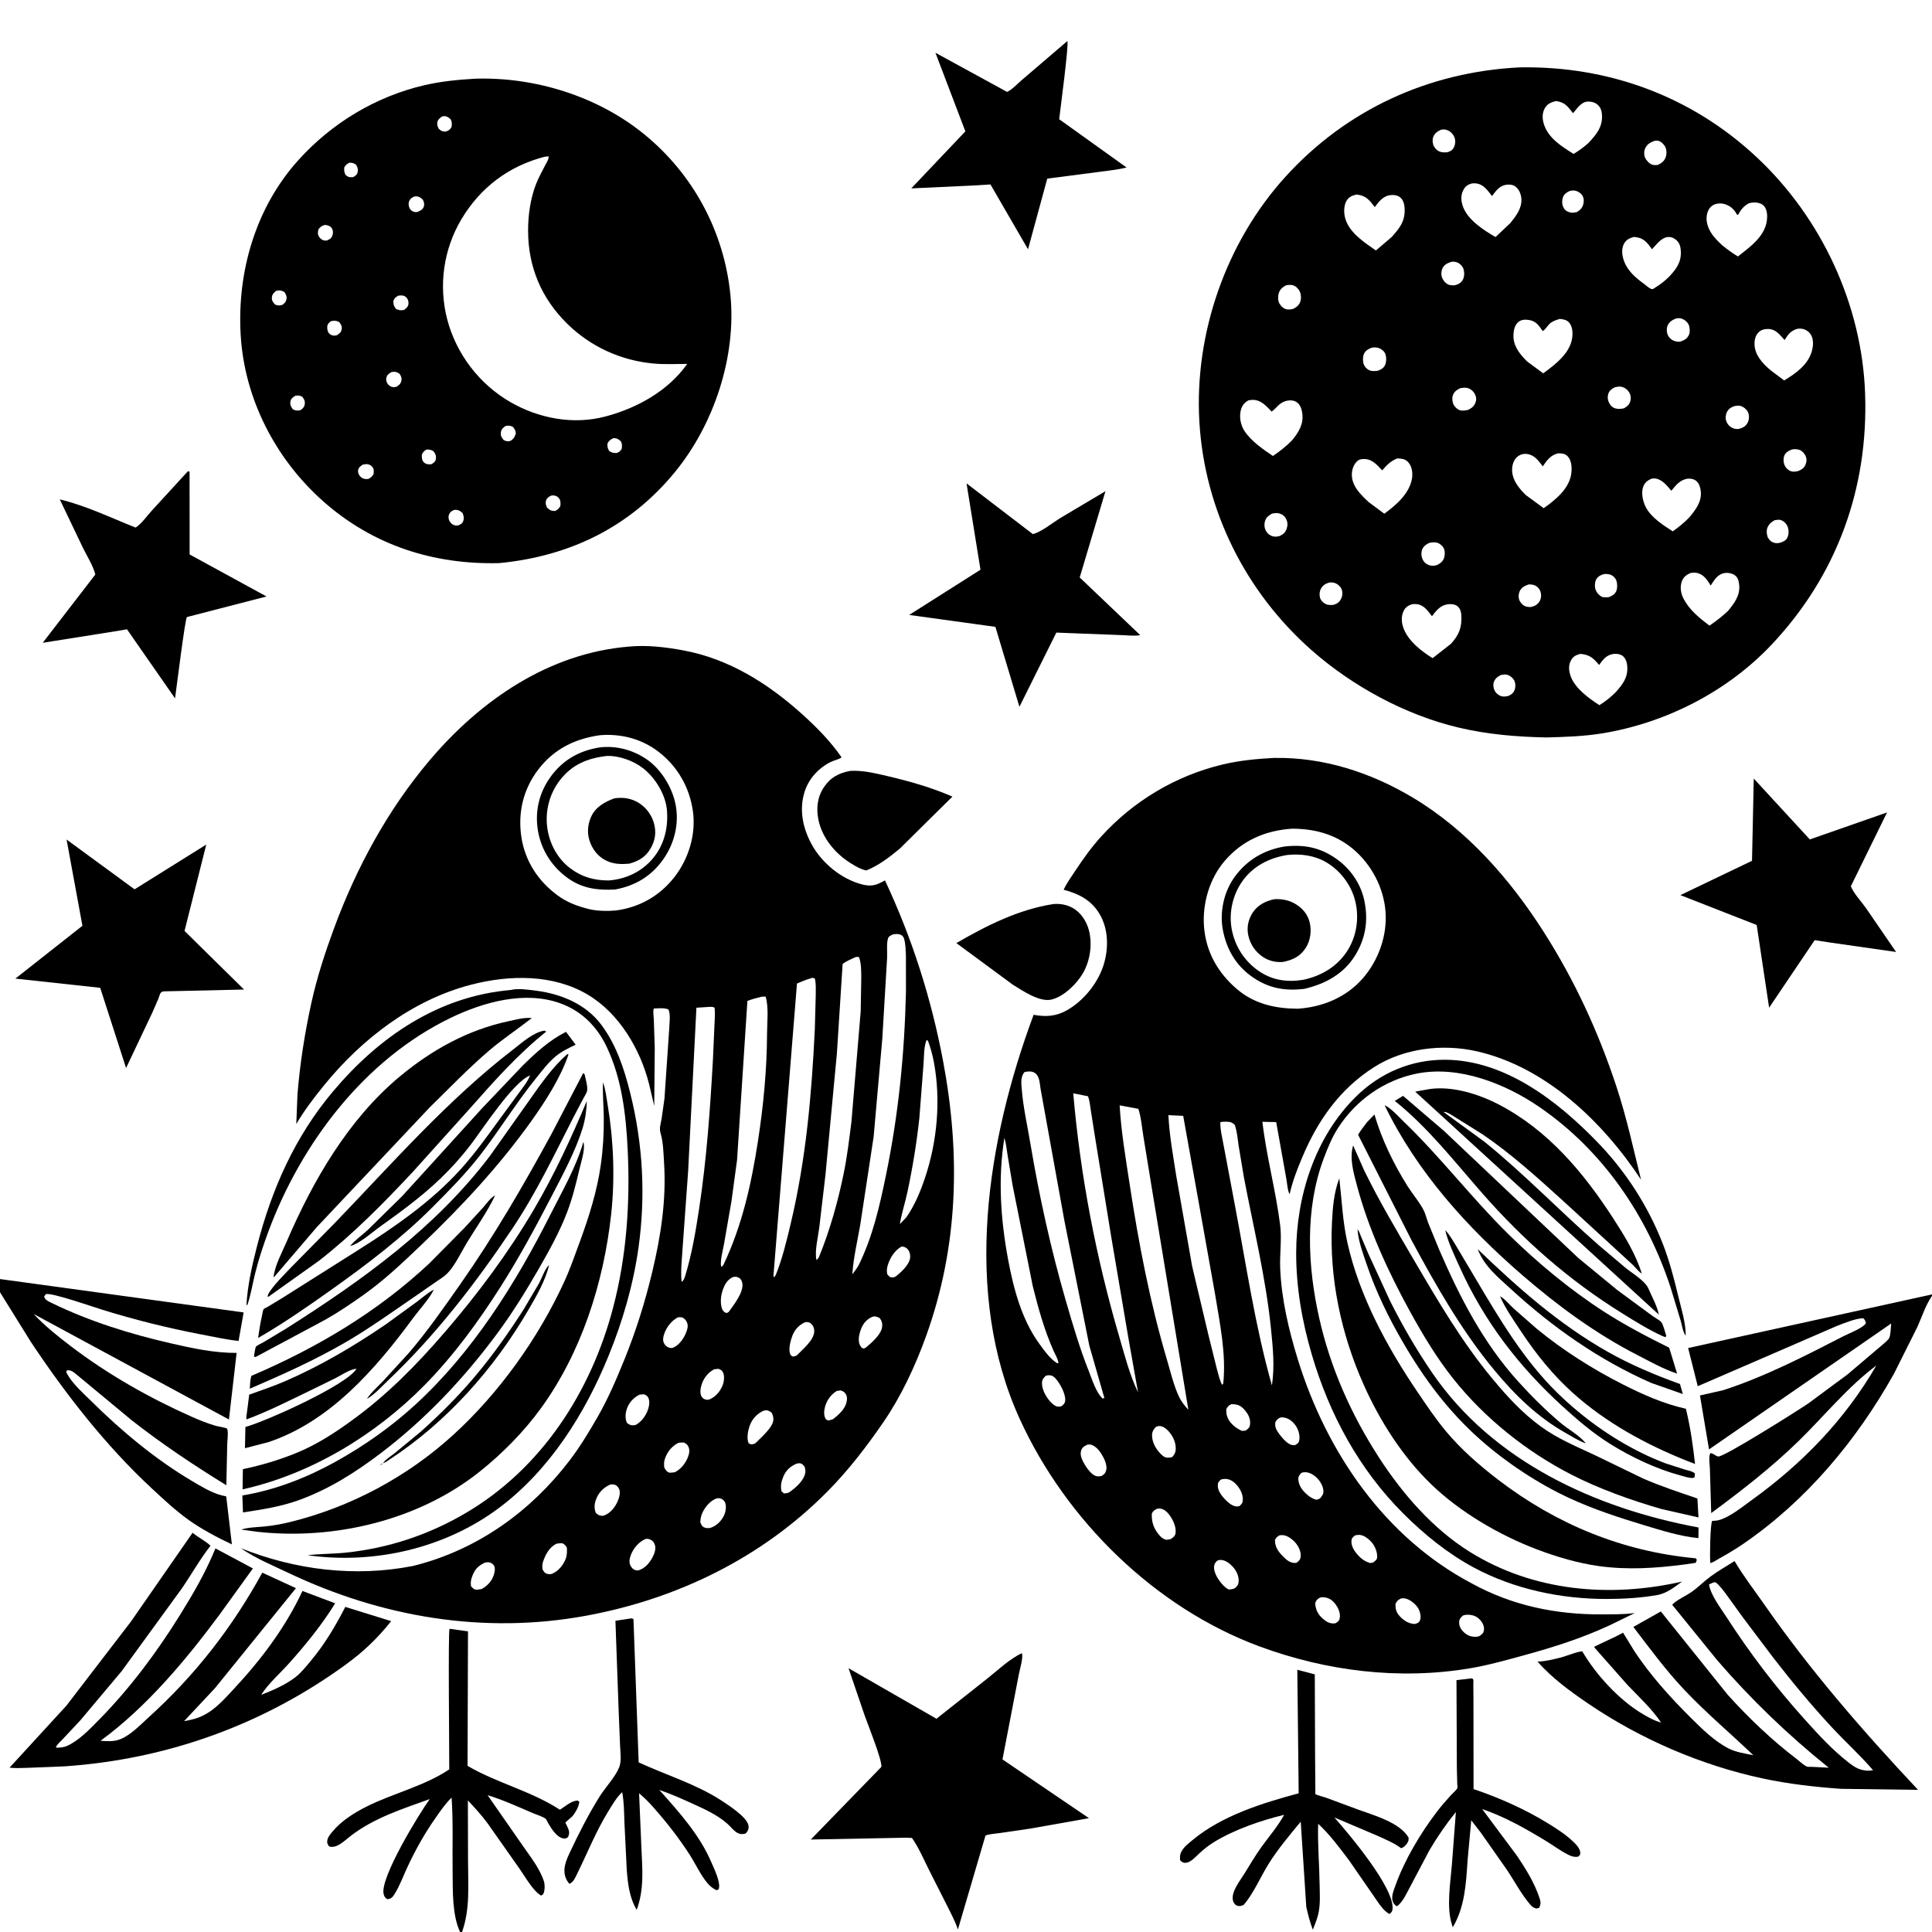 <svg version="1.1" xmlns="http://www.w3.org/2000/svg" style="display: block;" viewBox="0 0 2048 2048" width="1024" height="1024">
<path transform="translate(0,0)" fill="rgb(255,255,255)" d="M 0 0 L 0 2048 L 2048 2048 L 2048 0 L 0 0 z"/>
<path transform="translate(0,0)" fill="rgb(0,0,0)" d="M 1030.25 196.713 L 965.968 199.712 L 1023.33 139.253 L 991.599 55.919 L 1067.51 97.423 C 1072.51 95.404 1078.68 88.56 1083 84.983 L 1131.46 43.5 C 1133.13 47.697 1123.94 116.075 1122.78 126.383 L 1194.22 177.563 C 1183.92 180.128 1173 181.055 1162.49 182.547 L 1110.14 189.346 L 1089.74 264.246 L 1049.93 195.526 L 1030.25 196.713 z"/>
<path transform="translate(0,0)" fill="rgb(0,0,0)" d="M 1639.72 781.734 C 1607.91 781.103 1577.33 778.62 1546.24 771.284 C 1490.02 758.022 1433.56 727.4 1390.24 689.157 C 1320.09 627.228 1276.8 540.38 1271.37 446.867 C 1265.96 353.726 1299.56 257.063 1362.2 187.842 C 1426.96 116.285 1514.24 76.312 1610.54 71.431 C 1704.6 69.646 1792.57 101.761 1861.6 166.1 C 1930.73 230.535 1973.84 322.848 1977.1 417.477 C 1980.56 518.024 1947.12 609.969 1878 683.318 C 1831.13 733.059 1765.94 766.323 1698.68 777.356 C 1679.11 780.565 1659.48 781.146 1639.72 781.734 z M 1649.31 107.095 C 1644.2 108.473 1640.1 110.029 1637.45 114.915 C 1634.52 120.314 1634.85 126.318 1636.73 132 C 1641.61 146.788 1655.62 155.314 1668.1 163.189 C 1673.72 159.709 1678.69 156.164 1683.63 151.765 C 1691.53 143.288 1698.42 135.557 1698.22 123.25 C 1698.15 118.909 1697.33 114.74 1694.15 111.554 C 1691.05 108.449 1686.77 107.476 1682.5 107.739 C 1676.14 108.13 1671.27 115.551 1667.51 120.014 C 1661.83 112.801 1658.9 108.357 1649.31 107.095 z M 1527.65 137.5 C 1523.84 139.176 1521.06 141.013 1519.37 144.986 C 1518.13 147.906 1518.59 152.457 1520.1 155.189 C 1521.76 158.185 1524.42 160.465 1527.79 161.19 C 1529.71 161.602 1531.73 161.557 1533.68 161.5 C 1536.84 160.637 1539.03 159.857 1540.77 156.93 C 1542.63 153.793 1543.14 149.675 1542 146.207 C 1540.88 142.81 1538.22 139.861 1535.01 138.312 C 1532.7 137.201 1530.14 136.938 1527.65 137.5 z M 1753.31 149.5 C 1749.06 151.16 1746.03 152.895 1744 157.167 C 1742.56 160.218 1742.59 164.258 1743.95 167.338 C 1745.19 170.119 1748.52 173.722 1751.52 174.583 C 1753.74 175.22 1755.26 175.066 1757.5 174.808 C 1761.58 172.785 1764.51 170.574 1765.9 166.031 C 1767.01 162.422 1766.71 157.607 1764.5 154.422 C 1762.7 151.827 1759.82 149.224 1756.5 149.078 C 1755.19 149.021 1754.51 149.237 1753.31 149.5 z M 1559.99 194.5 C 1555.92 195.72 1553.52 197.278 1551.41 201.066 C 1548.45 206.38 1548.6 212.242 1550.42 217.902 C 1555.19 232.769 1572.44 243.832 1585.33 251.264 L 1601.01 236.48 C 1606.86 229.264 1613.33 220.882 1612.75 211 C 1612.45 206.001 1610.48 200.939 1606.48 197.785 C 1603.72 195.611 1599.86 195.384 1596.5 195.879 C 1589.43 196.922 1585.56 202.578 1581.58 207.851 C 1576.87 201.797 1572.79 195.365 1564.5 194.384 C 1562.99 194.206 1561.49 194.373 1559.99 194.5 z M 1663.77 202.5 C 1660.36 204.265 1657.75 205.789 1656.63 209.683 C 1655.54 213.479 1655.78 217.452 1657.87 220.868 C 1659.45 223.451 1662.32 224.888 1665.25 225.36 C 1667.33 225.695 1669.46 225.233 1671.5 224.822 C 1674.98 222.722 1677.1 220.8 1678.27 216.774 C 1679.16 213.714 1679.11 210.374 1677.53 207.54 C 1676.07 204.916 1673 202.851 1670.09 202.193 C 1667.87 201.69 1665.94 201.971 1663.77 202.5 z M 1437.97 206.18 C 1433.26 207.39 1429.85 208.571 1427.32 212.979 C 1424.25 218.325 1424.42 226.187 1426.14 231.938 C 1430.62 246.925 1446.36 257.044 1458.51 265.504 L 1475.11 251.371 C 1483.69 241.92 1489.63 234.417 1488.96 220.926 C 1488.75 216.754 1487.74 212.369 1484.5 209.459 C 1481.51 206.768 1477.14 206.383 1473.3 206.916 C 1466.15 207.905 1461.24 214.019 1457.37 219.539 C 1451.25 211.74 1448.25 207.457 1437.97 206.18 z M 1853.82 215.5 C 1848.32 218.479 1845.44 222.231 1842.5 227.647 L 1841.2 227.5 L 1840.76 226.674 C 1837.9 221.414 1833.74 217.977 1827.97 216.293 C 1824.45 215.266 1819.53 215.508 1816.29 217.265 C 1812.85 219.131 1810.76 222.284 1809.76 226 C 1807.8 233.324 1809.95 240.586 1813.89 246.847 C 1817.02 251.837 1821.41 256.038 1825.68 260.05 C 1831.05 264.394 1836.35 268.313 1842.28 271.864 C 1854.79 262.019 1870.54 251.001 1872.93 234 C 1873.6 229.219 1873.43 223.031 1870.45 219.053 C 1868.44 216.372 1865.26 215.081 1862 214.759 C 1859.07 214.469 1856.63 214.686 1853.82 215.5 z M 1732.14 251.142 C 1727.55 252.39 1723.86 253.944 1721.51 258.36 C 1718.38 264.252 1719.47 271.251 1721.73 277.204 C 1725.62 287.453 1734.06 294.557 1742.62 300.842 C 1744.76 302.408 1747.78 305.275 1750.18 306.23 C 1752.2 307.031 1753.61 305.442 1755.27 304.418 C 1760.47 301.22 1765.19 297.432 1769.52 293.134 C 1777.1 284.966 1782.41 277.838 1781.74 266.021 C 1781.46 261.209 1780.35 257.167 1776.46 254.064 C 1773.69 251.849 1770.6 250.794 1767.06 251.395 C 1760.58 252.495 1755.54 259.639 1751.23 264.205 C 1746.18 257.425 1742.96 252.569 1734.04 251.374 L 1732.14 251.142 z M 1538.75 277.5 C 1535.07 278.618 1531.63 280.043 1529.57 283.518 C 1527.86 286.426 1527.43 290.515 1528.47 293.723 C 1529.48 296.835 1532.17 300.221 1535.18 301.581 C 1537.16 302.474 1539.37 302.43 1541.49 302.5 C 1545.28 301.66 1548.32 300.372 1550.45 296.923 C 1552.35 293.852 1552.43 289.124 1551.54 285.714 C 1550.8 282.897 1548.52 280.206 1546 278.792 C 1543.83 277.579 1541.18 277.202 1538.75 277.5 z M 1363.05 302.5 C 1359.34 304.559 1356.64 306.91 1355.43 311.134 C 1354.52 314.305 1354.59 318.786 1356.23 321.7 C 1357.74 324.367 1360.4 326.991 1363.41 327.796 C 1365.57 328.374 1368.45 328.016 1370.61 327.5 C 1374.17 325.715 1376.91 323.852 1378.32 319.939 C 1379.51 316.621 1379.23 311.997 1377.72 308.822 C 1376.34 305.918 1373.45 303.14 1370.31 302.299 C 1367.9 301.654 1365.45 302.077 1363.05 302.5 z M 1777.08 337.5 C 1773.15 338.91 1769.96 340.708 1767.98 344.581 C 1766.57 347.345 1766.52 351.257 1767.55 354.165 C 1768.66 357.302 1771.13 359.858 1774.16 361.154 C 1776.43 362.124 1778.42 362.204 1780.85 362.245 C 1785.48 360.545 1788.34 359.356 1790.45 354.691 C 1791.67 351.994 1791.27 346.521 1789.93 343.916 C 1788.3 340.74 1785.03 338.311 1781.6 337.485 C 1780.04 337.112 1778.64 337.277 1777.08 337.5 z M 1653.46 338.061 C 1649.83 339.147 1646.22 340.278 1643.23 342.703 C 1641.05 344.469 1637.45 350.315 1635.28 350.9 C 1631.09 344.939 1628.33 340.287 1620.54 339.168 C 1616.81 338.632 1612.94 338.69 1609.84 341.093 C 1605.71 344.285 1604.51 349.917 1604.31 354.862 C 1603.85 366.087 1610.21 374.381 1617.62 381.938 L 1618.86 383.197 L 1635.89 395.762 C 1648.51 386.471 1664.72 374.344 1666.67 357.5 C 1667.27 352.329 1666.91 346.284 1663.45 342.087 C 1660.83 338.914 1657.31 338.524 1653.46 338.061 z M 1905.47 348.5 C 1898.13 350.625 1895.61 354.34 1891.73 360.452 C 1886.98 355.225 1882.74 349.151 1875.09 348.766 C 1871.24 348.572 1867.42 349.243 1864.5 351.946 C 1860.64 355.509 1859.69 360.522 1859.9 365.566 C 1860.34 376.136 1868.03 384.834 1875.66 391.402 L 1877.98 393.328 L 1891.3 403.298 C 1903.61 395.772 1916.63 386.812 1920.71 372 C 1922.14 366.794 1922.64 359.728 1919.71 354.929 C 1917.55 351.379 1913.83 348.978 1909.7 348.444 C 1908.29 348.262 1906.87 348.404 1905.47 348.5 z M 1454.4 368.5 C 1450.88 369.693 1448.08 371.153 1446.16 374.5 C 1444.45 377.467 1444.47 383.01 1445.63 386.136 C 1446.74 389.156 1449.38 391.7 1452.36 392.804 C 1454.69 393.668 1458.06 393.276 1460.5 393.034 C 1463.59 391.903 1466.29 390.546 1467.95 387.5 C 1469.66 384.346 1469.79 379.148 1468.71 375.777 C 1467.69 372.593 1465.14 370.454 1462.16 369.163 C 1459.89 368.177 1456.81 368.135 1454.4 368.5 z M 1711.84 410.5 C 1708.28 412.409 1705.75 414.077 1704.68 418.175 C 1703.77 421.629 1704.47 425.104 1706.3 428.141 C 1707.66 430.403 1709.9 432.335 1712.5 432.994 C 1715.47 433.749 1718.56 433.496 1721.5 432.799 C 1724.77 430.843 1727.09 429.139 1728.19 425.316 C 1729.17 421.938 1728.67 418.575 1726.78 415.608 C 1724.87 412.611 1721.66 410.429 1718.11 409.893 C 1716.07 409.586 1713.84 410.117 1711.84 410.5 z M 1547.93 411.5 C 1544.11 413.342 1541.39 415.163 1540.01 419.376 C 1539.06 422.272 1539.53 426.421 1540.97 429.093 C 1542.22 431.417 1545.04 434.166 1547.63 434.882 C 1550.09 435.565 1554.09 435.17 1556.5 434.362 C 1560.53 432.33 1562.94 430.371 1564.33 425.915 C 1565.29 422.835 1564.78 420.264 1563.25 417.438 C 1561.62 414.447 1558.57 411.983 1555.22 411.223 C 1552.97 410.712 1550.19 411.1 1547.93 411.5 z M 1323.13 424.5 C 1319.23 426.842 1316.63 429.852 1315.43 434.337 C 1313.42 441.857 1315.02 450.571 1319.3 457.003 C 1326.56 467.908 1338.7 476.146 1349.35 483.354 C 1356.87 478.306 1363.67 472.913 1369.98 466.387 C 1376.7 457.999 1381.98 449.597 1380.5 438.29 C 1379.9 433.69 1378.29 428.466 1374 425.943 C 1370.65 423.97 1365.84 424.099 1362.24 425.333 C 1355.36 427.686 1353.39 432.518 1348.01 436.29 C 1342.14 430.345 1336.76 423.7 1327.64 423.896 C 1326.08 423.929 1324.64 424.11 1323.13 424.5 z M 1838.53 430.5 C 1834.89 431.85 1832.34 433.314 1830.57 436.925 C 1829.18 439.752 1828.83 443.607 1829.97 446.56 C 1831.35 450.129 1833.93 452.752 1837.5 454.084 C 1839.59 454.863 1841.77 454.96 1843.93 454.5 C 1847.91 453.245 1850.65 451.797 1852.64 447.953 C 1854.23 444.886 1854.41 440.436 1853.07 437.232 C 1851.72 434.013 1848.1 431.054 1844.73 430.24 C 1842.7 429.75 1840.55 430.144 1838.53 430.5 z M 1899.36 476.5 C 1895.85 477.971 1892.46 479.643 1891.24 483.578 C 1890.13 487.195 1890.58 491.883 1892.75 494.999 C 1894.44 497.433 1896.93 499.404 1899.92 499.871 C 1901.99 500.194 1904.49 499.759 1906.5 499.191 C 1910.1 497.596 1912.53 496.051 1914.03 492.232 C 1915.35 488.862 1915.33 485.787 1913.6 482.543 C 1912.24 480.008 1909.94 477.665 1907.16 476.807 C 1904.43 475.967 1902.11 475.96 1899.36 476.5 z M 1651.82 480.5 C 1643.67 482.43 1639.94 487.756 1635.38 494.37 C 1630.94 488.48 1626.8 482.397 1618.92 481.267 C 1615.19 480.731 1611.71 481.659 1608.71 483.967 C 1605.21 486.664 1603.31 491.719 1602.98 496 C 1602.21 506.042 1607.32 513.897 1613.78 521.025 L 1617.26 524.623 L 1636.37 538.707 C 1648.42 530.198 1662.63 518.793 1665.4 503.416 C 1666.4 497.827 1666.36 490.223 1663.08 485.318 C 1661.37 482.764 1659.13 481.223 1656.07 480.78 L 1651.82 480.5 z M 1481.25 485.923 C 1474.21 488.704 1470.06 492.926 1465.22 498.599 C 1459.84 493.09 1455.03 486.924 1446.73 486.607 C 1443.78 486.495 1440.83 486.776 1438.6 488.93 C 1434.7 492.716 1432.93 498.145 1433.01 503.507 C 1433.2 515.687 1442.71 524.609 1450.99 532.353 L 1467.44 544.567 C 1479.85 535.519 1493.84 523.442 1496.72 507.528 C 1497.66 502.304 1497.02 495.536 1493.75 491.193 C 1491.01 487.556 1488.34 486.495 1483.96 486.103 L 1481.25 485.923 z M 1750.47 507.5 C 1746.51 509.265 1743.55 511.508 1741.96 515.714 C 1739.42 522.4 1741.45 531.266 1744.51 537.399 C 1749.92 548.273 1763.27 556.984 1773.27 563.256 C 1779.53 558.672 1785.63 553.899 1790.94 548.217 C 1797.4 540.37 1803.92 532.025 1802.93 521.198 C 1802.57 517.281 1801.44 512.921 1798.5 510.145 C 1796.27 508.037 1792.49 507.098 1789.5 507.384 C 1781.29 508.172 1776.49 514.298 1771.68 520.206 C 1767.02 514.714 1761.79 507.855 1754 507.148 C 1752.78 507.038 1751.66 507.275 1750.47 507.5 z M 1348.32 544.5 C 1344.98 546.451 1342.22 548.292 1341.03 552.178 C 1339.93 555.785 1340.18 559.531 1342.03 562.854 C 1343.68 565.818 1346.41 567.87 1349.71 568.622 C 1352.08 569.163 1354.17 568.814 1356.5 568.185 C 1360.2 566.333 1362.36 564.767 1363.81 560.741 C 1365.07 557.202 1365.14 553.79 1363.48 550.367 C 1361.92 547.135 1359.48 545.312 1356.1 544.252 C 1353.82 543.537 1350.62 543.973 1348.32 544.5 z M 1881.09 551.5 C 1877.44 553.604 1874.82 555.786 1873.36 559.873 C 1872.35 562.692 1872.79 567.523 1874.22 570.12 C 1875.72 572.848 1878.18 574.822 1881.22 575.518 C 1883.48 576.035 1885.28 575.682 1887.5 575.196 C 1890.9 573.895 1893.51 572.876 1894.98 569.217 C 1896.49 565.476 1896.28 560.617 1894.38 557.029 C 1892.87 554.193 1889.73 551.447 1886.5 551.004 C 1884.86 550.78 1882.73 551.249 1881.09 551.5 z M 1514.97 575.5 C 1511.4 577.368 1508.28 579.44 1507.2 583.611 C 1506.13 587.766 1506.98 592.203 1509.64 595.5 C 1511.88 598.275 1515.47 599.725 1519 599.716 C 1520.53 599.713 1522.03 599.287 1523.5 598.925 C 1527.01 597.028 1529.69 595.093 1530.88 591.098 C 1531.77 588.117 1531.82 583.814 1530.35 581.004 C 1529.04 578.492 1525.93 575.873 1523.14 575.207 C 1520.68 574.622 1517.42 574.93 1514.97 575.5 z M 1791.69 607.5 C 1787.42 609.458 1784.21 612.021 1782.68 616.636 C 1780.67 622.699 1781.8 629.231 1784.7 634.789 C 1790.95 646.727 1801.58 655.228 1812.12 663.209 C 1819.11 658.408 1825.5 653.513 1831.68 647.714 C 1838.51 639.312 1844.89 631.187 1843.57 619.621 C 1843.11 615.572 1842.19 611.834 1838.58 609.471 C 1835.28 607.317 1830.1 606.74 1826.35 607.832 C 1820.14 609.646 1816.7 615.564 1813.44 620.7 C 1809.62 614.797 1806.57 609.399 1799.31 607.427 C 1796.93 606.78 1794.09 607.032 1791.69 607.5 z M 1700.36 608.5 C 1696.57 609.685 1693.59 611.053 1691.76 614.802 C 1690.46 617.465 1690.27 622.352 1691.39 625.119 C 1692.9 628.859 1695.05 630.991 1698.5 632.931 C 1700.94 633.122 1703.05 633.314 1705.5 633.003 C 1708.8 631.638 1711.91 630.006 1713.35 626.497 C 1714.73 623.162 1714.54 617.32 1712.84 614.157 C 1711.46 611.578 1708.95 609.566 1706.11 608.893 C 1704.1 608.419 1702.41 608.317 1700.36 608.5 z M 1409.21 617.5 C 1405.09 618.683 1402.43 620.185 1400.27 624.031 C 1398.72 626.793 1398.45 630.455 1399.24 633.5 C 1399.97 636.279 1402.48 638.887 1405 640.164 C 1407.78 641.575 1410.48 641.395 1413.5 641.188 C 1417.47 639.834 1419.51 638.754 1421.5 634.978 C 1423.09 631.947 1423.44 628.336 1422.32 625.067 C 1421.33 622.169 1418.66 619.544 1415.87 618.355 C 1413.59 617.383 1411.68 617.224 1409.21 617.5 z M 1620.56 619.5 C 1616.48 620.959 1612.97 622.454 1611.02 626.594 C 1609.63 629.529 1609.37 633.645 1610.77 636.625 C 1612.01 639.259 1614.68 642.084 1617.54 642.88 C 1619.27 643.364 1620.72 643.504 1622.5 643.49 C 1626.37 642.694 1629.26 641.39 1631.59 638.042 C 1633.62 635.129 1634.08 631.159 1633.14 627.773 C 1632.26 624.573 1630.13 622.025 1627.13 620.603 C 1625.23 619.7 1622.66 619.483 1620.56 619.5 z M 1496.75 640.5 C 1492.94 641.884 1490.07 643.421 1488.15 647.162 C 1485.08 653.161 1485.52 659.801 1487.79 665.993 C 1492.68 679.279 1506.92 690.565 1518.66 697.664 L 1538.17 682.395 C 1546.81 672.661 1549.8 664.98 1549.07 651.88 C 1548.88 648.614 1547.71 644.834 1545.08 642.698 C 1541.74 639.98 1536.46 640.024 1532.5 641.021 C 1525.97 642.664 1521.82 648.139 1517.95 653.221 C 1513.75 647.818 1509.75 641.649 1502.44 640.5 C 1500.55 640.202 1498.64 640.241 1496.75 640.5 z M 1675.17 693.125 C 1670.57 694.448 1667.63 695.698 1665.29 700.07 C 1662.34 705.589 1663 711.245 1665.04 716.974 C 1669.57 729.681 1684.51 740.467 1695.4 747.492 C 1701.84 743.589 1707.56 738.948 1712.88 733.604 C 1720.21 725.377 1725.75 718.134 1724.98 706.481 C 1724.73 702.629 1723.55 698.288 1720.5 695.629 C 1717.94 693.398 1713.51 692.738 1710.21 693.231 C 1703.5 694.233 1699.7 698.405 1696.01 703.741 L 1695.22 704.905 C 1688.7 697.478 1685.35 694.035 1675.17 693.125 z M 1591.1 715.5 C 1587.61 717.194 1584.89 719.193 1583.54 723.007 C 1582.44 726.142 1583.18 730.129 1584.9 732.916 C 1586.53 735.551 1589.86 737.982 1593 738.302 C 1594.8 738.486 1596.72 738.171 1598.5 737.9 C 1602.11 736.232 1604.36 734.892 1605.69 730.98 C 1606.72 727.938 1606.55 723.933 1605.01 721.081 C 1603.52 718.325 1600.57 716.074 1597.56 715.289 C 1595.34 714.711 1593.32 715.127 1591.1 715.5 z"/>
<path transform="translate(0,0)" fill="rgb(0,0,0)" d="M 529.273 596.914 C 459.597 598.723 395.285 578.035 342.781 531.548 C 292.031 486.614 258.987 422.682 255.098 354.592 C 251.297 288.04 270.953 220.133 316.054 169.971 C 351.462 130.589 398.282 102.27 450 90.301 C 467.766 86.19 485.519 84.472 503.673 83.434 C 566.837 81.396 633.178 101.94 682.438 141.944 C 734.78 184.45 767.594 245.469 774.266 312.616 C 780.755 377.924 756.945 449.694 715.635 500.192 C 667.704 558.786 604.037 589.654 529.273 596.914 z M 468.51 123.5 C 465.778 125.503 463.762 126.978 463.467 130.679 C 463.291 132.886 464.16 134.533 465.005 136.5 C 467.764 138.811 468.731 139.523 472.5 139.49 C 475.993 138.092 476.413 138.017 478.639 134.74 C 479.145 131.346 479.219 129.649 477.776 126.5 C 475.618 124.637 474.057 123.224 471.001 123.135 C 470.03 123.107 469.411 123.296 468.51 123.5 z M 577.572 166.1 C 539.417 175.952 509.237 198.637 489.092 232.447 C 470.171 264.202 464.716 302.548 474.049 338.449 C 483.582 375.121 508.047 407.141 540.831 426.105 C 571.032 443.576 607.619 450.552 641.753 441.505 C 675.03 432.744 708.236 414.499 728.483 385.757 C 716.796 385.812 704.547 386.422 692.922 385.365 C 658.204 382.209 626.162 367.603 601.283 343.174 C 573.923 316.309 559.867 282.946 559.797 244.683 C 559.767 228.413 562.213 210.718 568.072 195.483 C 570.891 188.153 574.854 181.264 578.389 174.265 C 579.691 171.687 581.946 168.592 581.5 165.752 L 577.572 166.1 z M 370.258 172.5 C 367.339 174.177 366.675 174.472 364.926 177.5 C 364.699 181.024 364.795 182.453 366.411 185.59 C 369.924 188.223 370.306 187.884 374.5 187.772 C 377.024 186.059 378.688 185.217 379.2 182 C 379.704 178.838 378.901 177.13 377.327 174.5 C 374.803 172.779 373.274 172.445 370.258 172.5 z M 438.681 208.5 C 436.126 209.873 434.417 210.968 433.5 213.985 C 432.714 216.573 433.308 219.851 435.012 222 C 436.491 223.865 438.575 224.872 440.984 224.862 C 441.914 224.858 442.649 224.561 443.5 224.284 C 446.136 222.883 447.732 222.445 449.042 219.5 C 450.225 216.842 449.442 214.204 448.32 211.744 C 445.923 209.705 444.437 208.182 441.025 208.152 C 439.969 208.142 439.614 208.276 438.681 208.5 z M 344.003 238.5 C 340.537 239.711 340.033 240.248 337.694 242.87 C 336.907 245.562 336.519 247.927 337.962 250.511 C 339.176 252.686 341.026 254.295 343.5 254.879 C 344.559 255.129 345.453 255.014 346.5 254.952 C 349.442 253.589 350.904 253.091 352.215 250 C 353.215 247.642 353.246 244.784 352.05 242.5 C 350.625 239.778 347.851 238.771 344.962 238.48 L 344.003 238.5 z M 292.35 308.5 C 289.809 310.943 288.302 312.185 288.166 316 C 288.069 318.726 289.752 320.887 291.5 322.764 C 294.611 324.036 296.16 324.153 299.5 323.077 C 301.879 321.226 303.095 320.087 303.687 317 C 304.247 314.08 303.045 311.909 301.5 309.603 C 298.762 308.08 296.921 307.433 293.713 308.068 L 292.35 308.5 z M 422.041 313.5 C 419.276 315.215 418.227 315.839 416.962 319 C 417.193 323.342 417.237 324.012 419.773 327.5 C 423.274 328.962 424.743 329.247 428.441 328.5 C 430.625 326.633 432.769 325.189 433.003 322 C 433.186 319.494 432.417 316.792 430.5 315.065 C 428.131 312.931 425.794 313.009 422.804 313.337 L 422.041 313.5 z M 350.704 340.5 C 348.75 342.139 347.243 343.312 346.932 346 C 346.626 348.64 347.322 352.274 349.5 354.011 C 351.654 355.729 353.553 356.035 356.25 355.596 L 357.5 355.155 C 360.03 353.305 361.634 352.277 362.192 349 C 362.776 345.565 361.389 344.026 359.595 341.406 C 356.255 339.681 354.354 339.739 350.704 340.5 z M 414.875 394.5 C 412.588 395.865 410.764 396.792 409.848 399.5 C 408.996 402.021 409.326 404.234 410.702 406.5 C 412.094 408.792 414.79 410.44 417.5 410.408 C 418.727 410.393 419.373 410.173 420.5 409.891 C 423.234 407.95 424.693 407.04 425.5 403.49 C 426.123 400.748 425.09 398.609 423.647 396.353 C 421.239 394.68 419.637 393.88 416.594 394.158 L 414.875 394.5 z M 313.097 419.5 C 310.585 421.137 308.529 422.286 307.903 425.5 C 307.174 429.246 308.502 431.096 310.5 433.932 C 313.606 435.428 315.127 435.416 318.5 434.852 C 320.851 433.001 322.626 431.691 323.029 428.5 C 323.481 424.914 322.426 423.225 320.356 420.5 C 317.159 419.106 316.574 419.087 313.097 419.5 z M 536.003 451.5 C 533.556 453.148 531.437 454.857 531.013 458 C 530.462 462.08 531.61 463.473 533.917 466.5 C 537.162 467.87 538.004 468.238 541.5 467.204 C 544.975 464.487 545.265 463.677 546.821 459.5 C 546.463 456.093 545.643 454.984 543.604 452.397 C 540.264 450.874 539.523 451.094 536.003 451.5 z M 650.15 464.5 C 646.623 466.269 646.055 466.671 643.969 470 C 643.761 473.707 643.914 474.959 645.853 478.126 C 649.048 480.083 649.898 480.097 653.5 480.273 C 656.649 478.986 657.007 478.759 658.981 476 C 659.503 472.554 659.571 471.103 658.259 467.876 C 655.529 465.578 653.959 464.301 650.15 464.5 z M 452.331 476.5 C 449.309 478.095 448.631 478.933 447.126 482 C 447.242 485.311 446.954 488.098 449.795 490.5 C 452.091 492.441 454.682 492.316 457.5 492.05 C 459.773 490.446 461.647 489.496 462.035 486.5 C 462.518 482.774 461.604 481.221 459.5 478.294 C 456.735 476.816 455.464 476.445 452.331 476.5 z M 384.559 492.5 C 382.413 494.034 380.382 495.247 379.692 498 C 379.153 500.148 380.038 503.024 381.5 504.683 C 383.314 506.742 385.262 507.677 388 507.826 C 388.999 507.88 389.562 507.765 390.5 507.635 C 393.617 505.968 394.089 505.482 396.001 502.5 C 396.234 499.867 396.624 497.318 394.81 495.1 C 393.157 493.078 391.086 492.103 388.5 491.955 L 384.559 492.5 z M 583.87 525.5 C 581.535 526.872 579.799 527.739 578.886 530.5 C 577.899 533.483 578.705 535.273 579.792 538 C 582.793 540.763 584.236 541.755 588.5 541.654 C 591.613 539.978 592.082 539.488 593.986 536.5 C 594.265 533.209 594.483 530.498 592.239 527.786 C 590.723 525.953 588.369 525.188 586.052 525.15 C 585.172 525.136 584.673 525.302 583.87 525.5 z M 481.515 540.5 C 478.896 541.66 477.128 542.618 475.963 545.5 C 475.018 547.839 475.444 550.922 476.87 553 C 478.44 555.289 480.228 556.64 483 557.048 L 485.5 557.039 C 488.06 555.898 489.926 555.322 490.976 552.5 C 492.137 549.378 491.568 546.693 490.299 543.775 C 487.294 541.311 485.598 540.193 481.515 540.5 z"/>
<path transform="translate(0,0)" fill="rgb(0,0,0)" d="M 124.98 668.74 L 45.292 681.388 L 101.03 609.027 C 98.84 599.884 92.404 589.889 88.201 581.279 L 63.337 529.342 C 90.757 535.908 117.57 548.87 143.749 559.25 C 149.802 555.485 156.261 546.387 161.16 541.013 L 199.208 499.5 L 200.947 500.047 L 201.019 587.761 L 282.511 632.281 L 198.158 654.093 C 196.046 656.492 187.279 728.379 185.549 740.294 L 134.588 667.08 L 124.98 668.74 z"/>
<path transform="translate(0,0)" fill="rgb(0,0,0)" d="M 1133.25 671.113 L 1119.78 670.571 L 1080.63 749.223 L 1055.16 664.489 L 963.739 651.868 L 1039.36 603.929 L 1024.57 512.411 L 1094.86 566.179 C 1103.97 563.851 1115.29 554.501 1123.58 549.364 L 1171.83 520.675 L 1144.53 612.156 L 1208.66 673.234 C 1202.66 674.504 1194.66 673.356 1188.37 673.216 L 1133.25 671.113 z"/>
<path transform="translate(0,0)" fill="rgb(0,0,0)" d="M 437.455 1660.06 L 442.933 1658.67 C 507.89 1641.31 563.057 1601.47 603.601 1548.41 C 614.743 1533.83 624.376 1517.91 633.5 1502 C 644.561 1482.71 653.273 1462.4 661.634 1441.84 C 674.132 1411.1 683.795 1380.21 691.492 1347.95 C 700.64 1309.6 706.424 1271.92 703.921 1232.41 C 703.302 1222.65 703.109 1210.87 700.314 1201.53 C 698.583 1195.73 700.354 1191.74 701.325 1185.92 L 704.356 1164.55 L 709.38 1090.97 C 709.525 1085.18 711.128 1074.9 708.5 1070.03 C 703.848 1068.13 698.1 1068.93 693.138 1069.04 C 691.918 1071.37 692.963 1077.93 693.081 1080.77 L 694.076 1111.24 L 693.51 1172.31 L 687.999 1149 C 678.714 1112.13 656.362 1074.2 623.069 1054.4 C 586.176 1032.46 540.07 1033.33 499.618 1043.76 C 437.259 1059.84 383.282 1101.42 343.204 1150.85 C 332.604 1163.93 322.616 1176.97 314.072 1191.52 L 315.33 1160.16 C 317.966 1127.47 323.165 1094.31 330.248 1062.28 C 336.096 1035.84 344.693 1009.5 354.067 984.094 C 377.842 919.666 411.048 858.348 455.57 805.8 C 509.481 742.171 581.939 692.306 666.784 685.417 C 685.703 683.563 705.859 685.989 724.436 689.447 C 772.734 698.436 814.06 724.453 850.066 756.839 C 865.586 770.798 880.227 785.617 892.126 802.854 C 888.825 805.238 883.773 806.02 880.047 807.976 C 866.763 814.949 856.669 826.213 852.475 840.742 C 847.018 859.646 851.398 878.948 860.782 895.747 C 871.549 915.025 891.647 931.524 913.095 937.34 C 923.638 940.199 929.069 938.394 938.104 933.237 C 966.81 994.358 987.244 1058.45 999.715 1124.81 C 1018.28 1223.59 1016.03 1320.96 981.7 1416.27 C 970.364 1447.74 955.467 1479.82 936.5 1507.46 C 918.714 1533.37 899.402 1558.52 877.271 1580.9 C 807.824 1651.14 718.255 1694.86 621.457 1712.71 C 513.154 1732.67 404.743 1714.39 305.877 1667.4 C 288.592 1659.19 271.073 1652.03 255.208 1641.12 C 313.165 1664.25 376.008 1671.99 437.455 1660.06 z M 635.934 779.356 C 609.292 783.117 587.076 794.085 570.5 815.856 C 554.699 836.61 548.828 861.215 552.628 886.954 C 556.41 912.578 570.293 933.827 590.976 949.096 C 601.04 956.526 611.954 960.583 623.972 963.59 C 632.982 965.844 643.548 965.886 652.784 965.166 C 678.031 961.835 699.653 949.538 715.248 929.314 C 730.043 910.128 737.828 884.51 734.573 860.399 C 731.12 834.812 718.212 812.123 697.5 796.476 C 679.683 783.016 658.039 777.553 635.934 779.356 z M 946.625 990.5 C 944.602 991.528 942.429 992.086 941.501 994.347 C 939.561 999.077 940.673 1009.92 940.365 1015.38 L 935.279 1101.02 L 926.096 1204.95 L 911.881 1298.45 C 908.869 1315.73 904.666 1333.3 903.494 1350.83 C 906.082 1347.37 908.798 1344.04 910.712 1340.16 C 925.277 1310.1 932.41 1278.53 939.116 1246 C 952.444 1181.35 958.83 1117.27 960.344 1051.36 L 960.323 1013.82 C 960.065 1007.78 960.075 1000.78 958.318 994.996 C 957.773 993.198 956.696 991.823 955 991.008 C 952.33 989.727 949.418 989.993 946.625 990.5 z M 907.056 1014.5 C 902.604 1016.69 896.98 1018.71 893.218 1021.9 L 887.141 1116.65 L 875.073 1244.9 L 868.5 1300.93 C 867.311 1310.73 863.302 1326.54 865.5 1335.72 C 866.736 1334.59 867.341 1334.01 868.134 1332.5 C 879.706 1304.31 888.306 1273.54 894.401 1243.67 C 898.083 1225.63 900.264 1207.27 902.571 1189.01 L 912.371 1072.11 L 912.977 1037.34 C 912.912 1029.87 913.187 1021.54 910.5 1014.46 C 909.263 1014.38 908.291 1014.32 907.056 1014.5 z M 861.394 1036.5 C 855.587 1038.04 850.319 1040.23 844.822 1042.62 L 819.84 1353 L 820.931 1353.77 L 822.351 1351.5 C 829.385 1334.05 833.78 1315.59 838.138 1297.31 C 854.391 1229.15 860.404 1160.4 863.756 1090.63 L 864.733 1054.45 C 864.692 1048.84 865.165 1042.6 863.721 1037.18 L 861.394 1036.5 z M 807.59 1056.5 C 802.41 1057.83 797.247 1059.06 792.27 1061.05 L 781.323 1229.54 L 775.393 1273.29 L 767.417 1319.08 C 766.125 1326.27 763.354 1335.47 764.356 1342.71 C 766.592 1341.72 765.718 1342.47 767.021 1340.5 C 786.616 1299.15 796.366 1255.46 803.337 1210.45 C 809.241 1172.34 812.931 1134.3 813.105 1095.72 C 813.159 1083.86 815.025 1067.59 811.576 1056.43 L 807.59 1056.5 z M 750.449 1067.44 L 738.235 1068.22 L 729.476 1241.18 L 723.729 1321.01 C 723.02 1333.09 721.32 1346.77 722.5 1358.79 C 724.776 1357.57 725.074 1355.56 726.11 1353.26 C 733.368 1329.61 737.446 1305.41 741.14 1281 C 749.094 1228.45 752.81 1175.8 755.759 1122.78 L 757.41 1085.5 C 757.566 1079.9 758.231 1073.77 757.5 1068.22 C 755.291 1066.89 752.919 1067.32 750.449 1067.44 z M 982.202 1102.5 C 979.17 1109.62 979.59 1120.19 978.98 1128 L 974.55 1185.26 C 971.686 1211.68 967.414 1237.79 961.873 1263.79 C 959.464 1275.09 955.75 1286.19 953.893 1297.59 L 960.86 1290.3 C 969.769 1277.34 975.563 1263.38 980.559 1248.51 C 993.518 1209.93 997.425 1166.34 990.006 1126.21 C 988.551 1118.34 986.453 1110.77 983.698 1103.27 L 982.202 1102.5 z M 955.51 1321.5 C 948.318 1325.46 943.226 1333.74 940.977 1341.5 C 939.992 1344.9 939.886 1347.22 940.5 1350.69 C 942.041 1352.35 942.719 1353.93 945.084 1354.06 C 946.754 1354.15 947.428 1354.1 948.914 1353.5 C 954.667 1349.27 963.357 1341.26 964.683 1334.03 C 965.206 1331.18 964.545 1327.4 962.85 1325.03 C 961.634 1323.32 959.401 1321.74 957.252 1321.49 L 955.51 1321.5 z M 777.754 1353.5 C 772.839 1355.35 769.925 1358.8 767.731 1363.52 C 764.443 1370.6 762.924 1379.36 765.224 1386.97 C 765.758 1388.73 766.758 1389.74 768 1391.03 L 770.438 1391.9 L 772.5 1390.64 C 777.587 1383.58 788.535 1369.72 786.907 1360.41 C 786.488 1358.02 785.521 1355.73 783.302 1354.51 C 781.156 1353.33 780.103 1353.45 777.754 1353.5 z M 925.896 1395.5 C 920.525 1397.3 916.552 1400.96 913.996 1406.03 C 911.557 1410.86 909.169 1419.11 910.983 1424.45 C 911.574 1426.18 912.368 1427.38 913.5 1428.78 L 915.622 1429.54 L 917.825 1428.5 C 923.878 1423.51 934.977 1413.95 935.186 1405.5 C 935.279 1401.73 934.63 1400.22 932.5 1397.2 C 930.076 1396.07 928.64 1395.2 925.896 1395.5 z M 718.402 1396.5 C 711.427 1400.36 706.175 1407.27 703.793 1414.86 C 702.805 1418.01 702.376 1421.42 704.159 1424.39 C 705.709 1426.97 708.404 1428.85 711.463 1428.94 C 712.388 1428.97 713.049 1428.73 713.902 1428.5 C 720.651 1425.23 725.361 1418.16 727.814 1411.19 C 729.039 1407.7 729.615 1404.51 727.86 1401.06 C 726.694 1398.75 725.363 1397.76 723.193 1396.5 C 721.446 1396.33 720.134 1396.13 718.402 1396.5 z M 853.733 1401.5 C 847.057 1404.49 842.62 1409.03 839.946 1415.93 C 838.062 1420.79 835.379 1430.81 837.793 1435.66 C 838.577 1437.24 839.058 1437.22 840.5 1438.03 C 842.495 1437.73 843.227 1437.65 844.945 1436.5 C 851.212 1429.9 863.534 1420.24 863.126 1410.5 C 863.01 1407.73 861.959 1405.04 859.841 1403.18 C 857.931 1401.5 856.139 1401.3 853.733 1401.5 z M 756.973 1451.5 C 750.232 1455.26 745.791 1460.92 743.548 1468.35 C 742.501 1471.81 741.696 1477.32 743.78 1480.5 C 745.152 1482.59 746.982 1483.58 749.46 1483.85 C 750.267 1483.94 751.094 1483.69 751.865 1483.5 C 758.459 1480.8 762.885 1475.6 765.737 1469.13 C 767.41 1465.34 768.455 1458.6 766.368 1454.73 C 765.023 1452.23 763.984 1452.03 761.5 1451 L 756.973 1451.5 z M 886.921 1474.5 C 880.494 1478.5 875.862 1485.1 874.252 1492.55 C 873.382 1496.57 873.163 1500.98 875.523 1504.5 C 877.646 1505.69 877.305 1506.09 879.811 1505.38 L 882.943 1504.42 C 889.745 1499.14 896.775 1493.02 897.763 1483.9 C 898.072 1481.06 897.562 1478.86 895.705 1476.63 C 894.191 1474.8 893.14 1474.72 891 1473.88 L 886.921 1474.5 z M 677.628 1478.5 C 671.623 1481.6 666.695 1486.86 664.54 1493.34 C 662.844 1498.44 662.464 1503.44 664.596 1508.4 C 668 1510.81 669.173 1511.19 673.5 1510.69 C 680.209 1507.16 685.113 1500.21 687.278 1493 C 688.302 1489.59 688.908 1484.5 687.034 1481.3 C 685.946 1479.44 684.792 1479.1 683 1478.04 C 681.209 1478.13 679.378 1478.1 677.628 1478.5 z M 809.159 1495.5 C 801.928 1499.01 796.918 1504.6 794.369 1512.29 C 792.762 1517.14 791.418 1524.93 793.5 1529.78 C 795.601 1531.13 796.246 1531.33 798.864 1530.71 C 799.6 1530.53 800.227 1530.14 800.876 1529.79 C 806.436 1523.96 819.763 1512.99 819.819 1504.69 C 819.837 1501.93 819.21 1499.92 817.97 1497.5 C 815.402 1495.6 813.979 1494.64 810.665 1495.13 L 809.159 1495.5 z M 719.101 1529.5 C 712.055 1533.05 707.328 1539.03 704.774 1546.5 C 703.732 1549.54 703.842 1552.34 704.11 1555.5 C 705.942 1558.72 706.042 1559.48 709.5 1561.13 C 711.534 1561 713.679 1561.04 715.647 1560.5 C 722.097 1557.08 727.167 1550.64 729.541 1543.75 C 730.88 1539.86 731.372 1536.65 729.392 1532.9 C 728.267 1530.77 726.97 1530.34 725 1529.1 C 723.074 1529.18 720.981 1529.09 719.101 1529.5 z M 844.567 1551.5 C 837.927 1554.21 833.264 1558.41 830.411 1565.14 C 828.153 1570.46 827.262 1575.01 828.361 1580.69 L 831 1583.11 C 833.138 1582.94 834.513 1582.87 836.5 1582 C 843.267 1577.26 852.456 1569.47 853.666 1560.89 C 853.962 1558.79 853.529 1557.03 853.04 1555 C 851.288 1552.93 850.445 1551.34 847.504 1551.09 C 846.672 1551.02 845.401 1551.33 844.567 1551.5 z M 647.435 1573.5 C 640.67 1576.25 635.288 1581.21 632.383 1588.02 C 630.113 1593.34 629.486 1598.13 631.5 1603.57 C 633.564 1605.51 634.988 1606.7 637.972 1606.8 C 639.023 1606.84 639.371 1606.71 640.301 1606.5 C 647.054 1604 651.803 1598.02 654.694 1591.54 C 656.332 1587.87 657.925 1582.43 656.359 1578.5 C 655.556 1576.49 653.635 1574.42 651.5 1573.82 C 650.261 1573.47 648.723 1573.47 647.435 1573.5 z M 759.224 1588.5 C 752.534 1591.23 747.394 1597.41 744.437 1603.91 C 743.01 1607.04 742.57 1610.1 742.314 1613.5 C 743.396 1616.07 743.785 1617.81 746.5 1619.1 C 748.315 1619.96 750.551 1619.96 752.5 1619.77 C 758.746 1617.95 763.529 1613.51 766.747 1607.91 C 769.09 1603.83 770.288 1597.8 768.815 1593.23 C 768.289 1591.6 766.61 1589.7 765 1588.93 C 763.041 1588 761.264 1587.98 759.224 1588.5 z M 684.018 1631.5 C 677.038 1634.55 671.404 1641.28 668.736 1648.37 C 667.267 1652.27 666.452 1656.43 668.663 1660.26 C 670.123 1662.79 672.452 1664.55 675.438 1664.73 C 676.414 1664.79 676.673 1664.65 677.5 1664.41 C 684.048 1662.16 688.743 1656.53 691.862 1650.5 C 693.955 1646.45 695.765 1641.15 693.87 1636.71 C 692.861 1634.35 691.075 1632.56 688.673 1631.75 C 686.887 1631.14 685.887 1631.03 684.018 1631.5 z M 589.619 1636.5 C 582.142 1640.39 578.215 1647.87 575.591 1655.64 C 574.695 1658.3 574.794 1660.76 575.079 1663.5 C 576.381 1665.78 577.227 1667.53 579.962 1668.32 C 581.966 1668.9 583.592 1668.92 585.5 1668.14 C 591.928 1665.38 596.827 1659.32 599.465 1652.92 C 601.196 1648.72 601.11 1644.93 600.89 1640.5 C 599.146 1637.84 598.805 1637.28 596 1635.86 C 593.73 1635.91 591.848 1635.96 589.619 1636.5 z M 513.962 1656.5 C 506.4 1660.05 503.137 1663.75 500.297 1671.69 C 499.047 1675.18 498.743 1677.85 499.307 1681.5 C 501.284 1683.59 502.428 1685.08 505.5 1685.16 L 510.38 1684.5 C 516.389 1681.41 521.372 1676.09 523.424 1669.57 C 524.365 1666.58 525.167 1662.86 523.821 1659.91 C 523.237 1658.62 521.531 1657.16 520.166 1656.67 C 517.993 1655.88 516.146 1655.94 513.962 1656.5 z"/>
<path transform="translate(0,0)" fill="rgb(0,0,0)" d="M 651.899 942.93 C 634.114 943.809 618.296 942.055 603.214 931.753 C 585.976 919.979 574.085 902.02 570.396 881.43 C 566.731 860.974 571.174 840.923 583.257 824.008 C 596.308 805.737 613.744 795.811 635.672 792.272 C 653.085 790.271 670.157 794.696 684.729 804.377 C 700.679 814.973 712.843 834.855 716.292 853.574 C 719.942 873.381 714.91 893.735 703.588 910.184 C 691.003 928.47 673.558 939.028 651.899 942.93 z M 642.733 801.372 C 622.57 803.915 606.703 810.303 593.851 826.648 C 582.843 840.647 577.857 858.787 580.007 876.48 C 582.076 893.508 590.577 909.92 604.399 920.347 C 616.845 929.736 629.668 933.288 645.061 933.327 C 662.962 932.093 679.671 924.368 691.498 910.66 C 703.835 896.361 708.381 878.225 707.049 859.633 C 705.839 842.733 695.018 824.903 681.861 814.516 C 671.668 806.468 655.815 800.674 642.733 801.372 z"/>
<path transform="translate(0,0)" fill="rgb(0,0,0)" d="M 1560.38 1678.61 C 1603.12 1702.08 1649.66 1711.59 1698.02 1711.3 C 1709.09 1711.23 1720.32 1711.44 1731.32 1710.07 L 1733.02 1709.85 L 1706.14 1722.98 C 1677.03 1736.45 1647.54 1745.89 1616.68 1754.33 C 1597.24 1759.64 1578.02 1765.16 1558.1 1768.5 C 1483.27 1781.05 1406.06 1771.49 1335.29 1745.33 C 1224.22 1704.27 1129.88 1611.37 1080.97 1504.17 C 1020.06 1370.71 1046.17 1208.64 1095.67 1075.74 C 1108.38 1078.03 1119.21 1077.53 1130.72 1071.07 C 1149.29 1060.66 1164.96 1040.81 1170.61 1020.38 C 1175.19 1003.79 1174.7 984.685 1165.96 969.5 C 1157.16 954.23 1143.89 947.572 1127.52 943.158 C 1130.85 935.945 1135.3 929.921 1139.66 923.327 C 1148.07 910.599 1156.81 898.346 1167.07 887.005 C 1201.35 849.112 1246.43 822.199 1296.13 810.372 C 1314.16 806.081 1332.15 804.411 1350.6 803.436 C 1402.93 802.538 1452.91 818.812 1497.5 845.414 C 1555.05 879.748 1600.61 931.753 1636.32 987.716 C 1669.29 1039.37 1694.52 1094.16 1713.67 1152.37 C 1724.28 1184.6 1731.41 1217.61 1739.55 1250.49 C 1699.24 1189.38 1638.72 1131 1565.3 1114.38 C 1529.12 1106.2 1488.1 1111.1 1456.54 1131.24 C 1420.17 1154.44 1396.86 1187.67 1380.35 1226.99 C 1375.02 1239.66 1370.03 1252.42 1367.08 1265.88 C 1364.86 1262.38 1364.4 1254.12 1363.6 1249.78 L 1352.82 1189.47 L 1338.19 1189.15 C 1342.44 1225.83 1352.43 1262.05 1357.02 1298.71 C 1358.83 1313.18 1356.49 1329.37 1357.05 1344.14 C 1358.3 1376.78 1366.19 1410.18 1375.83 1441.31 C 1406.18 1539.39 1467.9 1629.91 1560.38 1678.61 z M 1369.59 878.432 C 1341.3 880.39 1317.04 890.781 1298.29 912.517 C 1282.11 931.284 1274.38 957.98 1276.32 982.5 C 1278.41 1009.06 1291.02 1031.3 1311.19 1048.48 C 1329.69 1064.23 1351.83 1069.14 1375.47 1069.29 C 1401.62 1067.65 1426.65 1057.46 1444.27 1037.49 C 1461.19 1018.31 1470.69 991.774 1468.69 966.18 C 1466.71 940.816 1453.73 916.296 1434.31 899.994 C 1415.56 884.256 1393.6 878.505 1369.59 878.432 z M 1085.94 1136.5 C 1081.45 1141.9 1082.65 1149.03 1083.21 1155.77 C 1084.75 1174.31 1089.04 1193.16 1092.13 1211.55 C 1101.59 1267.84 1113.79 1323.49 1129.68 1378.32 C 1137.12 1403.99 1144.49 1429.16 1154.39 1454.03 C 1157.69 1462.32 1162.02 1476.51 1168.87 1482.5 L 1170.69 1481.95 L 1154.74 1426.5 L 1128.38 1294.44 L 1103.01 1154 C 1102.05 1148.23 1102.12 1140.34 1096.5 1137.06 C 1093.53 1135.33 1089.13 1135.6 1085.94 1136.5 z M 1137.68 1158.97 C 1145.19 1246.23 1161.97 1333.59 1186.63 1417.62 C 1192.32 1437.02 1197.55 1457.73 1206.37 1475.94 L 1196 1417.53 L 1177.94 1311 L 1160.82 1205.61 L 1156.31 1177.02 C 1155.55 1172.3 1155.15 1166.46 1153.25 1162.07 L 1137.68 1158.97 z M 1186.86 1171.72 C 1188.46 1199.65 1193.23 1227.46 1197.44 1255.09 C 1207 1317.89 1218.97 1380.48 1237.04 1441.44 C 1240.82 1454.18 1244.2 1468.74 1249.86 1480.71 C 1252.05 1485.35 1256.11 1490.68 1259.7 1494.37 L 1221.67 1263.66 L 1212.01 1204.45 C 1210.47 1195.09 1209.69 1184.37 1206.69 1175.41 L 1186.86 1171.72 z M 1238.55 1182.11 C 1239.59 1203.6 1243.56 1224.95 1246.83 1246.19 L 1263.73 1342.34 L 1281 1415.16 L 1290.03 1451.48 C 1291.52 1456.85 1292.89 1463.14 1295.51 1468.05 L 1296.72 1466.5 C 1299.87 1435.01 1293.26 1403.94 1288.22 1373 L 1269.52 1268.09 L 1254.24 1182.86 L 1238.55 1182.11 z M 1293.58 1189.5 C 1293.41 1197.88 1295.93 1207.26 1297.37 1215.55 L 1308.96 1277.13 C 1321.16 1341.33 1330.43 1405.66 1348.29 1468.67 C 1351.3 1448.33 1349.41 1429.63 1347.38 1409.36 C 1341.93 1354.81 1328.75 1301.48 1318.54 1247.71 L 1313 1214.5 C 1311.91 1207.21 1311.38 1199.46 1308.94 1192.5 C 1306.03 1189.56 1304.21 1189.25 1300 1189.03 C 1297.95 1188.93 1295.61 1189.13 1293.58 1189.5 z M 1064.69 1206.19 C 1057.7 1249.51 1060.72 1293.03 1068.79 1336 C 1074.53 1366.6 1083.11 1398.76 1101.63 1424.32 C 1106.85 1431.52 1112.91 1440.14 1120.5 1445.03 L 1121.98 1444.95 C 1121.63 1440.8 1118.82 1436.31 1117.07 1432.45 C 1107.17 1410.51 1100.52 1386.51 1094.74 1363.18 L 1073.37 1256.34 L 1068.17 1225.07 C 1067.17 1218.9 1066.55 1212.15 1064.69 1206.19 z M 1108.42 1458.5 C 1105.94 1460.89 1104.55 1462.62 1104.53 1466.21 C 1104.47 1473.7 1109.77 1482.56 1115.07 1487.5 C 1117.47 1489.73 1119.59 1491.27 1122.99 1491.13 C 1123.82 1491.09 1124.69 1490.76 1125.46 1490.5 C 1127.49 1488.78 1128.78 1487.75 1129.13 1485 C 1130 1477.96 1123.33 1465.63 1118.33 1460.6 C 1116.36 1458.61 1114.33 1457.66 1111.46 1457.81 C 1109.92 1457.89 1109.77 1458.04 1108.42 1458.5 z M 1305.24 1488.5 C 1302.16 1490.08 1301.83 1490.54 1299.99 1493.5 C 1299.49 1499.2 1301.09 1503.95 1304.82 1508.31 C 1308.17 1512.23 1311.88 1514.67 1316.5 1516.82 L 1320.41 1516.5 C 1322.7 1514.67 1324.54 1513.66 1325.02 1510.5 C 1325.95 1504.28 1323.37 1499.28 1319.43 1494.69 C 1315.92 1490.6 1312.73 1488.76 1307.37 1488.54 L 1305.24 1488.5 z M 1357.44 1502.5 C 1354.31 1504.08 1353.89 1504.56 1351.94 1507.5 C 1351.14 1512.74 1352.94 1515.85 1355.99 1520.01 C 1358.88 1523.93 1364.72 1530.93 1369.65 1531.8 L 1372.5 1532 C 1374.73 1530.63 1376.38 1530.21 1377.09 1527.5 C 1378.59 1521.77 1376.1 1514.26 1372.46 1509.86 C 1369.01 1505.68 1364.9 1502.76 1359.39 1502.48 L 1357.44 1502.5 z M 1225.38 1512.5 C 1222.49 1515.56 1221 1518.09 1221.23 1522.45 C 1221.65 1530.39 1226.4 1537.8 1232.25 1542.93 C 1234.63 1545.01 1236.38 1545.37 1239.41 1545.11 L 1242.5 1544.62 C 1245.43 1541.44 1246.45 1539.02 1246.32 1534.66 C 1246.1 1527.17 1241.9 1519.52 1236.22 1514.76 C 1233.63 1512.59 1230.59 1511.1 1227.12 1511.87 L 1225.38 1512.5 z M 1152.43 1531.5 C 1149.71 1532.85 1147.43 1534.01 1146.27 1537.01 C 1144.52 1541.52 1146.48 1546.34 1148.62 1550.34 C 1151.07 1554.94 1156.51 1563.03 1161.61 1564.57 C 1163.78 1565.23 1165.31 1565.02 1167.5 1564.71 C 1170.41 1562.8 1171.65 1561.96 1172.6 1558.5 C 1174.12 1552.96 1169.99 1544.99 1167.09 1540.5 C 1164.62 1536.66 1160.31 1531.95 1155.5 1531.23 C 1154.41 1531.07 1153.48 1531.31 1152.43 1531.5 z M 1379.29 1561.5 C 1377.35 1563.66 1376.05 1565.42 1376.28 1568.5 C 1376.86 1576 1382 1581.77 1387.76 1586.1 C 1390.2 1587.93 1392.61 1588.96 1395.5 1589.86 C 1396.66 1589.45 1398.07 1589.09 1399.14 1588.5 C 1401.57 1585.74 1403.23 1583.58 1402.83 1579.71 C 1402.23 1573.96 1397.97 1567.75 1393.38 1564.36 C 1389.97 1561.84 1385.88 1560.12 1381.55 1560.72 C 1380.62 1560.85 1380.09 1561.14 1379.29 1561.5 z M 1294 1568.5 C 1291.42 1571.22 1290.85 1571.51 1290.94 1575.47 C 1291.09 1581.72 1297.45 1588.63 1301.97 1592.59 C 1304.59 1594.88 1308.24 1597.13 1311.92 1596.9 L 1313.91 1596.5 C 1316.77 1593.83 1317.4 1592.99 1317.43 1589 C 1317.47 1582.93 1313.66 1576.57 1309.41 1572.5 C 1306.16 1569.38 1302.22 1567.36 1297.63 1567.76 C 1295.38 1567.95 1295.99 1567.88 1294 1568.5 z M 1226.05 1599.5 C 1223.45 1601.04 1222.27 1601.63 1220.97 1604.5 C 1220.55 1613.75 1223.23 1621.02 1229.5 1628.01 C 1231.68 1630.44 1233.38 1631.45 1236.5 1632.32 L 1241.04 1631.5 C 1243.44 1629.71 1245.49 1628.7 1246.07 1625.5 C 1247.28 1618.72 1243.11 1610.33 1239.03 1605.16 C 1236.76 1602.28 1233.96 1599.82 1230.23 1599.21 C 1228.72 1598.97 1227.5 1599.16 1226.05 1599.5 z M 1356.32 1627.5 C 1353.49 1629.25 1353.04 1629.58 1351.5 1632.51 C 1351.5 1639.97 1354.92 1644.67 1360.05 1649.81 C 1363.45 1653.22 1366.92 1656.51 1372 1656.78 C 1373.06 1656.83 1373.53 1656.71 1374.5 1656.54 C 1377.25 1654.32 1378.56 1653.22 1378.81 1649.5 C 1379.2 1643.52 1375.28 1636.91 1371 1633.05 C 1367.49 1629.89 1363.01 1626.96 1358.1 1627.32 L 1356.32 1627.5 z M 1436.56 1627.5 C 1433.93 1629.6 1432.69 1630.46 1432.56 1634 C 1432.33 1640.32 1437.65 1647.01 1442 1651.02 C 1445.19 1653.96 1448.37 1655.7 1452.5 1656.92 L 1455.5 1656.32 C 1457.67 1654.64 1459.75 1653.59 1459.84 1650.5 C 1460.03 1643.9 1456.59 1636.83 1451.71 1632.5 C 1448.37 1629.54 1444.38 1626.73 1439.74 1627.05 L 1436.56 1627.5 z M 1290.21 1654.5 C 1288.22 1656.43 1287.29 1657.65 1287.01 1660.5 C 1286.3 1667.8 1292.73 1676.69 1297.68 1681.5 C 1299.27 1683.05 1300.54 1683.95 1302.5 1684.93 C 1304.9 1684.75 1306.91 1684.71 1309.06 1683.5 C 1311.37 1681.39 1312.62 1680.25 1312.97 1677 C 1313.59 1671.2 1310.77 1665.18 1306.96 1661 C 1303.8 1657.55 1299.28 1653.84 1294.36 1653.62 C 1292.59 1653.54 1291.75 1653.73 1290.21 1654.5 z M 1399.21 1693.5 C 1395.85 1695.59 1395.62 1695.85 1394.11 1699.5 C 1394.73 1706.45 1396.94 1711.23 1402.26 1715.88 C 1406 1719.16 1409.52 1721.29 1414.6 1720.87 L 1415.5 1720.77 C 1418.03 1719.2 1419.48 1718.57 1420.12 1715.5 C 1421.32 1709.77 1418.23 1703.57 1414.69 1699.3 C 1411.46 1695.4 1407.24 1693.19 1402.18 1693.1 C 1400.78 1693.08 1400.87 1693.17 1399.21 1693.5 z M 1484.95 1694.5 C 1481.45 1696.38 1481.19 1696.78 1479.34 1700.04 C 1479.06 1705.11 1479.9 1708.79 1483.3 1712.71 C 1487.59 1717.65 1493.18 1721.25 1499.78 1721.5 C 1502.63 1720.51 1504 1720.5 1505.25 1717.5 C 1506.85 1713.68 1505.22 1707.98 1503.2 1704.62 C 1500.72 1700.48 1494.97 1695.75 1490.24 1694.61 C 1488.49 1694.18 1486.71 1694.11 1484.95 1694.5 z M 1550.92 1712.5 C 1548.85 1714.36 1547.21 1715.55 1546.86 1718.5 C 1546.35 1722.83 1548.08 1726.58 1551.09 1729.6 C 1555.13 1733.66 1559.35 1735.34 1565.06 1735.03 C 1566.4 1734.96 1567.31 1734.76 1568.5 1734.16 C 1570.96 1732.23 1572.58 1731.37 1573.04 1728 C 1573.59 1724.11 1571.63 1720.1 1569.08 1717.3 C 1565.2 1713.05 1561.14 1711.75 1555.48 1711.68 C 1553.81 1711.66 1552.47 1711.93 1550.92 1712.5 z"/>
<path transform="translate(0,0)" fill="rgb(0,0,0)" d="M 953.623 899.783 C 942.591 908.825 931.648 917.292 918.35 922.72 C 912.691 921.633 906.809 918.168 901.931 915.144 C 885.645 905.045 871.919 888.805 867.733 869.785 C 865.084 857.748 866.219 845.347 873.114 834.878 C 880.254 824.038 888.898 819.623 901.164 817.177 C 914.637 816.402 927.54 819.624 940.564 822.649 C 963.917 828.074 987.59 834.843 1009.6 844.443 L 953.623 899.783 z"/>
<path transform="translate(0,0)" fill="rgb(0,0,0)" d="M 1939.77 999.091 L 1923.63 996.607 L 1875.34 1068.19 L 1862.16 980.531 L 1781.29 948.864 L 1857.2 912.476 L 1859.07 825.318 L 1918.48 889.827 L 2000.34 861.22 L 1961.99 939.452 C 1965.03 947.151 1972.8 955.29 1977.66 962.102 L 2009.94 1009.14 L 1939.77 999.091 z"/>
<path transform="translate(0,0)" fill="rgb(0,0,0)" d="M 667.017 915.519 C 659.756 916.134 652.436 916.184 645.513 913.547 C 636.356 910.06 629.856 903.252 626.081 894.275 C 622.166 884.965 622.442 875.288 626.503 866.062 C 631.178 855.442 640.978 850.044 651.322 846.259 C 659.353 845.157 666.699 845.784 674.068 849.407 C 683.002 853.8 690.059 862.191 692.949 871.714 C 695.938 881.565 694.796 890.524 689.648 899.402 C 684.32 908.591 676.844 912.854 667.017 915.519 z"/>
<path transform="translate(0,0)" fill="rgb(0,0,0)" d="M 174.748 1050.85 C 174.107 1050.88 173.097 1050.88 172.5 1051.07 C 172.344 1051.12 170.689 1051.97 170.5 1052.21 C 169.353 1053.65 168.546 1057.13 167.765 1059 L 161.301 1073.78 L 133.641 1132.14 L 106.214 1047.12 L 16.3 1037.36 L 87.372 981.36 L 70.573 889.95 L 142.653 942.724 L 218.649 895.265 L 195.608 986.827 L 258.674 1048.95 L 174.748 1050.85 z"/>
<path transform="translate(0,0)" fill="rgb(0,0,0)" d="M 1382.32 1048.3 C 1361.87 1050.59 1344.96 1047.66 1327.81 1035.82 C 1310.09 1023.58 1299.99 1006.08 1296.17 985.161 C 1292.79 966.627 1297.45 945.411 1308.45 929.997 C 1321.49 911.737 1339.92 900.875 1361.89 897.3 C 1382.75 895.026 1399.81 898.409 1416.98 910.673 C 1432.76 921.954 1443.81 938.846 1446.89 958.079 L 1447.18 960 C 1450.17 979.028 1446.53 996.669 1436.38 1013 C 1424.11 1032.75 1404.35 1043.21 1382.32 1048.3 z M 1364.72 906.295 C 1345.76 909.304 1328.56 917.9 1317.16 933.826 C 1306.87 948.196 1302.45 967.069 1305.59 984.5 C 1308.87 1002.69 1318.83 1018.54 1334.07 1029.12 C 1348.58 1039.2 1364.31 1041.4 1381.46 1038.64 C 1400.52 1034.57 1417.23 1024.83 1428.03 1008.22 C 1438.02 992.834 1440.95 973.446 1436.73 955.679 C 1432.58 938.16 1420.85 922.708 1405.32 913.733 C 1393.14 906.7 1378.53 904.877 1364.72 906.295 z"/>
<path transform="translate(0,0)" fill="rgb(0,0,0)" d="M 1360.08 1019.68 C 1352.86 1020.34 1345.45 1018.72 1339.34 1014.79 C 1331 1009.41 1325.32 1001.22 1323.23 991.533 C 1321.38 982.927 1323.25 974.264 1328.22 966.981 C 1333.63 959.068 1341.72 955.104 1350.82 953.196 C 1358.68 952.747 1366.27 954.108 1373.11 958.189 C 1380.84 962.804 1386.27 969.174 1388.38 978.047 C 1390.46 986.828 1389.1 996.953 1384.28 1004.57 C 1378.44 1013.81 1370.34 1017.66 1360.08 1019.68 z"/>
<path transform="translate(0,0)" fill="rgb(0,0,0)" d="M 1073.55 1043.75 L 1013.79 999.713 C 1045.81 981.13 1079.68 964.054 1116.65 958.338 C 1123.62 957.745 1130.26 958.869 1136.5 962.148 C 1145.6 966.929 1151.87 976.593 1154.37 986.417 C 1158.14 1001.25 1155.53 1018.78 1147.77 1031.98 C 1141.2 1043.16 1127.24 1056.8 1114.27 1059.64 C 1101.65 1062.4 1083.61 1049.98 1073.55 1043.75 z"/>
<path transform="translate(0,0)" fill="rgb(0,0,0)" d="M 649.916 1386.14 C 664.322 1331.59 668.135 1274.1 665.329 1217.86 C 663.495 1181.09 659.124 1143.43 643.159 1109.8 C 632.764 1087.9 616.261 1071.44 593.265 1063.31 C 555.942 1050.13 512.319 1062.3 478 1078.85 C 386.4 1123 319.306 1211.8 284.461 1305.57 C 279.007 1320.25 274.059 1335.26 270.298 1350.47 C 267.634 1361.24 265.895 1372.75 262.227 1383.21 L 261.256 1383.5 C 262.399 1362.57 267.224 1341.27 272.438 1321.02 C 288.04 1260.43 312.624 1204.85 353.151 1156.78 C 401.898 1098.95 464.746 1055.97 541.564 1049.41 C 548.671 1047.43 561.151 1049.24 568.688 1050.23 C 595.116 1053.71 621.065 1064.44 637.451 1086.35 C 653.395 1107.67 661.79 1133.35 668.135 1158.9 C 681.537 1212.83 684.557 1267.56 676.835 1322.57 C 671.306 1361.96 660.105 1400.45 645.11 1437.23 C 620.145 1498.47 582.722 1558.18 529.151 1598.32 C 471.748 1641.32 396.713 1658.57 326 1648.6 C 339.491 1646.99 353.15 1647.26 366.693 1645.84 C 412.044 1641.06 454.264 1627.02 493.583 1603.94 C 574.072 1556.7 626.576 1475.25 649.916 1386.14 z"/>
<path transform="translate(0,0)" fill="rgb(0,0,0)" d="M 290 1353.94 C 291.098 1341.84 298.955 1327.69 303.764 1316.47 C 331.323 1252.16 369.079 1186.71 423.5 1141.36 C 457.622 1112.93 495.956 1091.61 539.663 1082.39 C 546.975 1080.85 555.325 1078.51 562.759 1079.12 L 563.684 1079.22 C 548.619 1091.02 532.755 1101.44 518.151 1113.95 C 496.271 1132.69 476.027 1153.77 455.459 1173.93 L 335.963 1300.65 L 291.865 1352.2 C 290.955 1353.38 291.318 1352.96 290 1353.94 z"/>
<path transform="translate(0,0)" fill="rgb(0,0,0)" d="M 284.718 1374.5 L 283.534 1374.42 C 284.115 1371.61 285.762 1369.3 287.441 1367.02 C 293.477 1358.83 301.148 1351.28 308.143 1343.9 L 354.924 1296.42 C 415.661 1233.36 474.579 1165.84 544.215 1112.31 C 553.553 1105.13 565.264 1094.36 577.048 1092.5 L 579.072 1093.5 C 549.437 1117.21 524.075 1145.64 499.037 1174 L 437.973 1241.85 C 406.619 1275.43 374.509 1308.03 338.267 1336.37 L 284.718 1374.5 z"/>
<path transform="translate(0,0)" fill="rgb(0,0,0)" d="M 371.149 1320.85 C 375.866 1314.85 384.133 1309.15 389.872 1303.79 L 426.475 1267.8 L 511.027 1174.8 L 554.124 1129.52 C 568.042 1115.87 582.43 1102.63 599.98 1093.78 L 610.191 1107.41 C 602.88 1110.98 595.582 1114.37 589.249 1119.57 C 581.474 1125.95 574.667 1134.97 568.325 1142.81 C 547.026 1169.15 529.368 1198.31 508.538 1225.07 C 493.43 1244.47 475.645 1262.45 458.272 1279.86 C 425.849 1312.34 389.162 1340.18 351.843 1366.74 C 326.45 1384.82 300.602 1402.75 273.594 1418.33 C 274.754 1410.53 275.886 1402.64 277.679 1394.96 C 278.085 1393.21 278.593 1389.17 279.453 1387.76 C 279.786 1387.21 282.909 1385.78 283.746 1385.29 L 298.54 1376.36 L 378.042 1326.16 C 417.7 1301.13 457.372 1273.9 488.922 1238.82 C 503.916 1222.15 516.999 1203.7 530.211 1185.6 L 550.5 1157.95 C 554.577 1152.32 559.37 1146.51 561.928 1140.04 L 562.783 1139.18 L 561.928 1140.04 C 544.368 1146.46 511.817 1196.53 499.49 1212.75 C 492.223 1222.32 484.389 1231.46 476.078 1240.13 C 454.216 1262.94 429.656 1281.18 404.019 1299.43 C 394.857 1305.95 381.873 1318 371.149 1320.85 z"/>
<path transform="translate(0,0)" fill="rgb(0,0,0)" d="M 270.925 1438.5 L 269.184 1437.95 C 269.56 1436.15 270.474 1428.48 271.37 1427.47 C 272.748 1425.93 277.329 1423.97 279.248 1422.83 L 304 1407.95 C 384.356 1356.86 461.002 1302.11 519.215 1225.52 L 562.617 1164.23 C 574.165 1147.8 586.135 1130.82 601.264 1117.5 L 602.687 1117.69 C 594.314 1142.34 578.489 1166.97 563.398 1188.15 C 529.614 1235.55 489.39 1278.85 447.322 1318.97 C 427.194 1338.17 407.555 1356.94 384.791 1373.03 C 371.969 1382.1 358.754 1391.06 345.087 1398.8 L 270.925 1438.5 z"/>
<path transform="translate(0,0)" fill="rgb(0,0,0)" d="M 1757.85 1690.62 C 1739.92 1693.84 1721.36 1694.94 1703.16 1694.97 C 1654.91 1695.06 1604.87 1684.59 1562.18 1661.6 C 1534.49 1646.69 1509.55 1626.41 1487.4 1604.26 C 1440.62 1557.47 1409.18 1499.23 1390.6 1436.02 C 1380.26 1400.83 1373.94 1364.8 1374 1328.07 C 1374.1 1268.21 1393.85 1205.47 1437.24 1162.61 C 1462.98 1137.19 1496.11 1123.05 1532.45 1123.39 C 1595.74 1123.99 1651.17 1167.23 1693.23 1210.61 C 1723.42 1241.74 1747.3 1278.83 1762.95 1319.29 C 1769.75 1336.87 1774.61 1355.62 1779.01 1373.93 C 1782.14 1386.96 1787.12 1402.49 1786.91 1415.87 C 1783.89 1412.03 1783.03 1404.94 1781.64 1400.17 L 1770.96 1365 C 1745.98 1288.43 1698.87 1219.6 1632.14 1173.7 C 1595.72 1148.65 1546.24 1129.04 1501.5 1138.12 C 1467.19 1145.08 1437.35 1166.26 1418.4 1195.64 C 1411.96 1205.64 1407.31 1217.02 1403.16 1228.14 C 1383.13 1281.73 1386.04 1342.11 1398.41 1397.16 C 1410.3 1450.07 1432.25 1499.33 1461.62 1544.79 C 1486.43 1583.18 1518.69 1620.49 1557.9 1644.95 C 1625.45 1687.09 1706.49 1693.93 1783.03 1676.54 C 1775.05 1682.33 1767.64 1688.42 1757.85 1690.62 z"/>
<path transform="translate(0,0)" fill="rgb(0,0,0)" d="M 388.914 1482.84 C 393.302 1476.11 400.003 1470.36 405.588 1464.52 L 433.046 1434.56 C 452.683 1411.79 470.613 1385.96 487.896 1361.34 C 523.7 1310.32 554.978 1256.45 584.754 1201.75 L 618.223 1137.5 C 618.754 1137.98 619.362 1138.41 619.77 1139 C 620.671 1143.56 623.314 1152.07 622.305 1156.59 C 621.789 1158.9 619.428 1162.33 618.322 1164.51 L 608.065 1184 C 587.397 1224.36 568.647 1264.18 543.316 1302.02 C 504.788 1359.59 462.033 1415.2 411.683 1462.98 C 405.145 1469.18 396.816 1478.58 388.914 1482.84 z"/>
<path transform="translate(0,0)" fill="rgb(0,0,0)" d="M 272.761 1623.76 L 255.675 1621.4 C 263.579 1618.95 272.169 1618.92 280.351 1618.13 C 289.23 1617.26 298.541 1615.63 307.206 1613.5 C 371.488 1597.7 431.688 1565.56 480.613 1520.9 C 529.216 1476.54 570.611 1418.61 598.105 1358.75 C 604.534 1344.75 609.568 1330.1 614.876 1315.65 C 624.45 1289.58 632.907 1262.58 636.843 1235 C 639.22 1218.35 640.236 1201.4 640.039 1184.58 C 639.893 1172.08 638.667 1159.7 639.215 1147.21 C 641.95 1154.92 642.909 1163.76 644.258 1171.85 C 650.526 1209.4 651.984 1249.98 647.785 1287.85 C 639.782 1360.01 616.38 1433.69 573.35 1492.9 C 555.255 1517.8 532.645 1540.68 508.629 1559.87 C 443.839 1611.64 354.406 1632.76 272.761 1623.76 z"/>
<path transform="translate(0,0)" fill="rgb(0,0,0)" d="M 1573.42 1210.19 C 1615.69 1244.32 1653.73 1284.12 1694.66 1319.88 L 1723.46 1344.24 C 1730.28 1349.73 1743.86 1357.79 1747.31 1365.77 C 1751.08 1374.51 1756.58 1384.26 1758.46 1393.56 L 1500.19 1157.18 L 1515.77 1154.38 C 1539.8 1151.09 1567.56 1159.79 1588.72 1170.79 C 1641.04 1198 1678.72 1243.03 1710.18 1291.67 C 1722.03 1309.98 1733.81 1329.05 1740.37 1349.97 C 1737.47 1348.69 1733.01 1342.75 1730.44 1340.43 L 1656.88 1272.91 C 1629.73 1248.31 1602.17 1223.28 1571.84 1202.62 L 1540.74 1183.17 C 1538.04 1181.59 1533.26 1178.19 1530.26 1178.76 L 1573.42 1210.19 z"/>
<path transform="translate(0,0)" fill="rgb(0,0,0)" d="M 1762.74 1416.49 C 1747.6 1409.64 1733.23 1400.63 1719.14 1391.88 C 1663.31 1357.23 1614.94 1314.67 1571.61 1265.32 C 1542.03 1231.61 1513.74 1195.13 1478.53 1166.98 L 1487.29 1161.66 L 1530.78 1198.92 L 1673.04 1333.5 L 1714.69 1367.74 L 1752 1395.15 C 1754.13 1396.72 1759.54 1399.56 1761.06 1401.55 C 1763.35 1404.56 1764.95 1412.22 1766.29 1415.98 L 1765.5 1417.45 L 1762.74 1416.49 z"/>
<path transform="translate(0,0)" fill="rgb(0,0,0)" d="M 257.177 1578.77 L 257.434 1557.4 C 277.273 1553.18 295.787 1547.73 314.574 1540.03 C 335.601 1531.41 354.533 1519.13 372.85 1505.83 C 410.525 1478.47 441.032 1447.45 471.379 1412.3 C 506.393 1371.74 539.023 1327.92 566.19 1281.67 C 587.581 1245.25 605.66 1206.12 622 1167.21 C 621.913 1176.25 620.29 1187.27 617.598 1195.9 C 609.899 1220.58 596.677 1244.99 584.818 1267.89 C 567.911 1300.54 550.531 1332.78 530.791 1363.82 C 507.354 1400.69 481.013 1436.81 450.337 1468.02 C 398.335 1520.92 329.926 1562.56 257.177 1578.77 z"/>
<path transform="translate(0,0)" fill="rgb(0,0,0)" d="M 1777.79 1456.07 L 1777.01 1455.83 C 1762.96 1451.12 1748.97 1443.23 1735.76 1436.45 C 1691.7 1413.86 1651.49 1384.33 1614.1 1352.03 C 1555.05 1301 1501.98 1242.27 1467.71 1171.54 C 1475.2 1175.23 1481.79 1183.02 1487.77 1188.76 C 1526.79 1226.21 1559.76 1269.6 1598.24 1307.58 C 1628.96 1337.9 1664.15 1367.15 1700.47 1390.54 C 1722.59 1404.78 1745.85 1416.95 1769.39 1428.62 L 1777.79 1456.07 z"/>
<path transform="translate(0,0)" fill="rgb(0,0,0)" d="M 1449.22 1189.45 L 1456.97 1181.41 C 1464.69 1208.02 1477.46 1234.09 1492.15 1257.49 C 1497.36 1265.77 1504.32 1273.76 1508.84 1282.31 C 1511.07 1286.51 1512.19 1291.54 1513.84 1296 L 1525.62 1324.78 C 1547.46 1375.2 1572.22 1423.45 1609.34 1464.45 C 1623.25 1479.81 1638.24 1494.8 1654.1 1508.16 C 1662.05 1514.86 1673.21 1521 1679.95 1528.69 L 1680.98 1529.9 L 1679.47 1529.45 C 1672.56 1526.81 1665.64 1522.4 1659.18 1518.74 C 1629.59 1501.97 1605.86 1478.71 1584.3 1452.73 C 1549.19 1410.44 1522.46 1363.19 1496.42 1314.98 L 1439.64 1202.88 C 1442.45 1198.12 1445.86 1193.83 1449.22 1189.45 z"/>
<path transform="translate(0,0)" fill="rgb(0,0,0)" d="M 257.557 1603.22 L 256.908 1585.26 C 291.636 1579.52 325.068 1566.48 355.777 1549.43 C 385.961 1532.68 414.383 1512.68 439.885 1489.37 C 501.024 1433.49 546.479 1360.74 583.552 1287.33 C 595.994 1262.69 610.817 1237.07 618.401 1210.5 C 618.628 1211.03 618.712 1211.62 618.804 1212.19 C 620.033 1219.81 616.072 1231.54 614.31 1239.04 C 610.661 1254.56 606.798 1270.28 601.094 1285.19 C 593.218 1305.78 582.164 1325.75 571.185 1344.85 C 557.836 1368.07 543.679 1391.03 527.767 1412.6 C 492.072 1460.98 451.217 1504.32 403.294 1540.7 C 376.5 1561.03 347.858 1579.15 316 1590.48 C 297.006 1597.23 277.392 1600.22 257.557 1603.22 z"/>
<path transform="translate(0,0)" fill="rgb(0,0,0)" d="M 1800.47 1608.55 L 1760.93 1599.57 C 1729.12 1590.35 1695.15 1578.26 1665.66 1563.13 C 1618.12 1538.74 1573.9 1503.44 1540.55 1461.57 C 1523.15 1439.74 1508.06 1414.61 1494.63 1390.18 C 1471.68 1348.42 1450.56 1302.61 1438.37 1256.51 C 1434.86 1243.25 1430.37 1228.05 1434.3 1214.5 C 1434.94 1215.12 1434.65 1214.74 1435.1 1215.88 L 1445.91 1240.32 C 1462.08 1273.48 1480.62 1304.61 1499.24 1336.38 C 1525.01 1380.33 1549.93 1422.94 1582.65 1462.26 C 1598.08 1480.8 1613.6 1497.72 1633.18 1512.04 C 1651.26 1525.27 1670.4 1532.97 1690.43 1542.43 L 1741.82 1567.32 C 1760.84 1575.6 1779.77 1581.75 1799.31 1588.46 L 1800.47 1608.55 z"/>
<path transform="translate(0,0)" fill="rgb(0,0,0)" d="M 1785.25 1658.46 C 1755.15 1662.39 1725.43 1664.29 1695.2 1660.17 C 1673.02 1657.14 1650.04 1650.34 1629.09 1642.38 C 1589.43 1627.32 1547.7 1602.95 1517.09 1573.38 C 1486.83 1544.15 1462.73 1506.29 1445.61 1467.97 C 1421.55 1414.12 1409.06 1355.04 1411.93 1296 C 1412.71 1280.02 1413.97 1264.12 1419.73 1249.05 C 1422.4 1272.28 1423.18 1294.49 1428.36 1317.53 C 1441.11 1374.24 1470.56 1428.37 1503 1476.15 C 1512.53 1490.2 1522.03 1504.33 1532.91 1517.39 C 1548.92 1536.57 1568.45 1553.53 1588.26 1568.69 C 1649.88 1615.85 1720.02 1644.73 1797.5 1651.86 L 1798.74 1653.5 L 1797.5 1656.7 L 1785.25 1658.46 z"/>
<path transform="translate(0,0)" fill="rgb(0,0,0)" d="M 524.908 1267.11 L 525.814 1266.18 L 524.908 1267.11 z"/>
<path transform="translate(0,0)" fill="rgb(0,0,0)" d="M 524.908 1267.11 C 516.841 1284.15 504.894 1300.99 495.041 1317.15 C 488.865 1327.28 482.456 1341.33 474.273 1349.76 C 470.843 1353.3 466.275 1355.93 462.249 1358.76 L 438.492 1375.22 C 415.071 1391.28 391.377 1408.26 366.852 1422.55 C 333.774 1441.83 299.829 1456.96 264.788 1472.09 C 265.151 1467.68 265.095 1462.65 266.517 1458.46 C 335.573 1428.98 399.855 1390.91 454.878 1339.46 L 492.459 1301.48 L 511.692 1280.5 C 515.297 1276.41 520.094 1269.48 524.908 1267.11 z"/>
<path transform="translate(0,0)" fill="rgb(0,0,0)" d="M 1438.19 1301.01 L 1439.03 1303.12 L 1438.19 1301.01 z"/>
<path transform="translate(0,0)" fill="rgb(0,0,0)" d="M 1800.39 1630.47 C 1781.08 1628.63 1761.42 1622.38 1742.86 1616.78 C 1716.22 1608.74 1689.15 1599.89 1663.86 1588.19 C 1630.45 1572.75 1596.64 1550.35 1569.16 1526.06 C 1535.18 1496 1509.3 1461.11 1486.63 1421.95 C 1471.66 1396.08 1458.58 1369.3 1448.97 1340.96 C 1444.98 1329.19 1439.81 1315.57 1439.03 1303.12 C 1440.74 1304.98 1441.88 1308.71 1442.89 1311.1 L 1450.37 1328.7 L 1473.54 1379.09 C 1486.85 1405.55 1501.61 1431.07 1518.35 1455.5 C 1582.68 1549.41 1691.61 1598.99 1800.5 1619.2 L 1800.39 1630.47 z"/>
<path transform="translate(0,0)" fill="rgb(0,0,0)" d="M 1531.22 1303.01 L 1532.04 1304.11 L 1531.22 1303.01 z"/>
<path transform="translate(0,0)" fill="rgb(0,0,0)" d="M 1796.24 1566.12 L 1794.39 1566.69 C 1790.99 1567.04 1784.42 1564.87 1781.04 1563.95 C 1755.73 1557.1 1729.44 1544.7 1707.2 1530.86 C 1688.76 1519.39 1671.9 1505.02 1655.91 1490.38 C 1609.42 1447.83 1572.93 1400.15 1547.04 1342.52 C 1541.71 1330.66 1534.98 1316.75 1532.04 1304.11 C 1536.53 1308.59 1539.92 1314.86 1543.27 1320.22 L 1564.09 1355.26 C 1589.55 1398.25 1615.74 1442.45 1651.84 1477.47 C 1677.64 1502.49 1707.81 1524.24 1740.06 1540.14 C 1748.47 1544.29 1756.94 1547.99 1765.72 1551.29 L 1786.44 1557.94 C 1789.88 1558.93 1794.06 1559.5 1796.73 1562 L 1796.24 1566.12 z"/>
<path transform="translate(0,0)" fill="rgb(0,0,0)" d="M 371.149 1320.85 L 370.005 1321.76 L 371.149 1320.85 z"/>
<path transform="translate(0,0)" fill="rgb(0,0,0)" d="M 369.49 1322.5 L 367.683 1322.5 L 369.49 1322.5 z"/>
<path transform="translate(0,0)" fill="rgb(0,0,0)" d="M 364.49 1325.5 L 362.602 1325.5 L 364.49 1325.5 z"/>
<path transform="translate(0,0)" fill="rgb(0,0,0)" d="M 1783.88 1477.75 L 1750.5 1466.01 C 1695.32 1441.82 1645.92 1407.12 1601.68 1366.49 C 1587.64 1353.59 1573.43 1342.33 1566.41 1324.15 C 1608.92 1364.98 1652.39 1403.58 1704.01 1432.83 C 1728.48 1446.7 1754.43 1457.6 1780.86 1467.11 L 1783.88 1477.75 z"/>
<path transform="translate(0,0)" fill="rgb(0,0,0)" d="M 361.376 1327.5 L 359.51 1327.5 L 361.376 1327.5 z"/>
<path transform="translate(0,0)" fill="rgb(0,0,0)" d="M 357.977 1328.99 L 358.995 1328.22 L 357.977 1328.99 z"/>
<path transform="translate(0,0)" fill="rgb(0,0,0)" d="M 357.977 1328.99 L 357.005 1329.78 L 357.977 1328.99 z"/>
<path transform="translate(0,0)" fill="rgb(0,0,0)" d="M 356.49 1330.5 L 354.631 1330.5 L 356.49 1330.5 z"/>
<path transform="translate(0,0)" fill="rgb(0,0,0)" d="M 584.035 1337.5 L 582.794 1337.5 L 584.035 1337.5 z"/>
<path transform="translate(0,0)" fill="rgb(0,0,0)" d="M 581.967 1341 L 582.867 1339.01 L 581.967 1341 z"/>
<path transform="translate(0,0)" fill="rgb(0,0,0)" d="M 581.967 1341 C 578.597 1356.86 568.186 1374.69 560.084 1388.59 C 523.637 1451.13 473.805 1507.22 413 1547.13 C 410.938 1548.49 408.391 1550.45 406 1551 C 408.672 1546.99 414.971 1543.17 418.78 1540.11 L 446.715 1517.03 C 467.618 1498.26 487.603 1478.19 505.569 1456.57 C 523.555 1434.93 539.867 1411.81 555.028 1388.12 L 571.443 1360.29 C 574.389 1354.83 577.577 1345.02 581.967 1341 z"/>
<path transform="translate(0,0)" fill="rgb(0,0,0)" d="M 290 1353.94 L 289.243 1354.99 L 290 1353.94 z"/>
<path transform="translate(0,0)" fill="rgb(0,0,0)" d="M 0 1369.84 L -0 1355.86 L 258.258 1391.23 L 252.9 1421.46 C 239.442 1419.96 226.094 1417 212.797 1414.46 C 177.655 1407.75 142.941 1399.03 108.755 1388.48 C 99.861 1385.74 53.657 1369.6 48.5 1371.92 L 46.73 1374.5 C 48.025 1378.26 51.555 1379.64 55.011 1381.31 C 95.387 1400.88 137.556 1413.98 181.168 1424 C 204.193 1429.3 227.097 1434.23 250.826 1434.15 L 242.681 1504.73 L 35.692 1392.88 C 47.561 1405.65 61.163 1416.4 75 1426.96 C 114.123 1456.8 158.271 1481.86 203.222 1501.81 C 211.46 1505.47 219.929 1508.88 228.588 1511.41 C 230.761 1512.05 239.431 1513.34 240.68 1514.43 C 241.09 1514.79 241.052 1515.47 241.16 1516 C 242.019 1520.26 240.969 1526.8 240.868 1531.24 L 239.936 1574.43 C 205.33 1553.15 171.396 1530.49 139.429 1505.39 L 80.432 1456.47 C 77.401 1454.06 74.762 1451.87 70.753 1452.74 C 70.061 1455.02 70.179 1454.59 71.256 1456.54 C 76.995 1466.96 88.194 1476.85 96.686 1485.23 C 128.728 1516.86 164.227 1546.59 203.03 1569.63 C 212.767 1575.41 223.961 1582.32 235 1585.17 L 239.804 1586.24 L 245.81 1637.11 C 230.225 1629.76 213.52 1620.95 199.5 1610.87 C 185.807 1601.03 173.028 1589.03 160.672 1577.56 C 112.049 1532.4 69.526 1477.84 32.828 1422.65 L 0 1369.84 z"/>
<path transform="translate(0,0)" fill="rgb(0,0,0)" d="M 460.936 1365.95 L 461.808 1365.01 L 460.936 1365.95 z"/>
<path transform="translate(0,0)" fill="rgb(0,0,0)" d="M 460.936 1365.95 L 459.91 1367 L 460.936 1365.95 z"/>
<path transform="translate(0,0)" fill="rgb(0,0,0)" d="M 459.91 1367 C 454.687 1377.43 444.989 1387.56 438.005 1397.05 C 398.321 1451.01 350.018 1506.76 284.777 1528.63 L 259.672 1535.17 L 260.128 1512.66 C 282.651 1506.36 367.092 1468.44 377.874 1451.06 L 378.825 1450.25 L 377.874 1451.06 C 371.491 1451.06 361.578 1457.88 355.735 1460.85 L 327.242 1474.79 C 305.735 1485.17 283.802 1496.29 261.409 1504.6 C 260.661 1502.59 261.516 1499.43 261.778 1497.23 L 264.169 1478.41 C 276.95 1473.72 289.732 1469.56 302.25 1464.12 C 339.852 1447.79 374.493 1427.34 408.35 1404.33 L 441.073 1380.57 C 447.136 1375.98 453.231 1370.64 459.91 1367 z"/>
<path transform="translate(0,0)" fill="rgb(0,0,0)" d="M 1588.24 1372.01 L 1589.08 1372.93 L 1588.24 1372.01 z"/>
<path transform="translate(0,0)" fill="rgb(0,0,0)" d="M 2048 1372.11 L 2048 1373.79 L 2047.37 1374.68 C 2041.01 1384.05 2037.18 1396.27 2032.49 1406.63 L 2007.65 1456.27 C 1968.01 1526.95 1914.83 1590.8 1847.64 1636.75 C 1839.58 1642.26 1831.17 1647.24 1822.64 1651.99 C 1819.87 1653.53 1816.03 1656.19 1813.02 1656.93 C 1812.33 1651.46 1812.83 1615.6 1815 1612.19 C 1817.2 1612.1 1819.51 1612.03 1821.65 1611.5 C 1833.21 1608.6 1846.82 1597.39 1856.54 1590.4 C 1910.37 1551.68 1955.61 1505.1 1988.99 1447.5 C 1958.41 1470.41 1934.18 1500.57 1907.01 1527.14 C 1878.25 1555.26 1846.27 1580.06 1813.96 1603.94 L 1812.54 1556.68 C 1812.4 1552.61 1810.97 1543.55 1813.11 1540.37 C 1816.76 1540.77 1818.11 1543.27 1821.38 1543.94 C 1826.87 1545.07 1906.34 1494.89 1916.94 1487.66 L 1958.5 1456.91 L 1991.43 1428.94 C 1994.66 1426.02 1999.71 1422.39 2002.24 1419 C 2004.21 1416.38 2004.32 1406.49 2004.75 1402.96 L 1811.64 1536.43 L 1802.02 1479.26 L 1826.61 1473.67 C 1870.55 1459.5 1913.34 1437.4 1954.35 1416.33 C 1960.1 1413.38 1975.36 1407.59 1977.99 1402.5 C 1977.14 1399.86 1977.03 1399.14 1975 1397.31 C 1965.51 1398.08 1956.06 1402.21 1947.22 1405.53 L 1870.16 1438.94 L 1799.68 1469.44 L 1789.5 1428.97 L 2048 1372.11 z"/>
<path transform="translate(0,0)" fill="rgb(0,0,0)" d="M 1590.08 1374.07 L 1589.08 1372.93 L 1590.08 1374.07 z"/>
<path transform="translate(0,0)" fill="rgb(0,0,0)" d="M 1796.81 1551.85 L 1788.68 1548.74 C 1744.8 1531.25 1702.41 1508.16 1667.13 1476.42 C 1646.08 1457.48 1628.33 1435.46 1612.73 1411.89 C 1604.99 1400.19 1595.6 1386.97 1590.08 1374.07 C 1594.94 1376.63 1600.35 1383.2 1604.5 1387.06 L 1629.06 1408.56 C 1656.66 1431.31 1688.05 1451.17 1719.91 1467.34 C 1741.61 1478.35 1763.26 1488 1787.11 1493.35 C 1791.94 1513.03 1794.55 1531.74 1796.81 1551.85 z"/>
<path transform="translate(0,0)" fill="rgb(0,0,0)" d="M 1787.75 1416.96 L 1786.91 1415.87 L 1787.75 1416.96 z"/>
<path transform="translate(0,0)" fill="rgb(0,0,0)" d="M 388.914 1482.84 L 387.911 1483.91 L 388.914 1482.84 z"/>
<path transform="translate(0,0)" fill="rgb(0,0,0)" d="M 387.911 1483.91 L 386.895 1484.89 L 387.911 1483.91 z"/>
<path transform="translate(0,0)" fill="rgb(0,0,0)" d="M 386.895 1484.89 L 385.895 1485.89 L 386.895 1484.89 z"/>
<path transform="translate(0,0)" fill="rgb(0,0,0)" d="M 385.895 1485.89 L 385.005 1486.76 L 385.895 1485.89 z"/>
<path transform="translate(0,0)" fill="rgb(0,0,0)" d="M 1682.92 1531.06 L 1680.98 1529.9 L 1682.92 1531.06 z"/>
<path transform="translate(0,0)" fill="rgb(0,0,0)" d="M 1683.89 1531.79 L 1682.92 1531.06 L 1683.89 1531.79 z"/>
<path transform="translate(0,0)" fill="rgb(0,0,0)" d="M 406 1551 C 404.909 1552.09 404.541 1552.61 403.022 1553.04 C 403.768 1552.03 404.92 1551.61 406 1551 z"/>
<path transform="translate(0,0)" fill="rgb(0,0,0)" d="M 403.022 1553.04 L 401.952 1553.94 L 403.022 1553.04 z"/>
<path transform="translate(0,0)" fill="rgb(0,0,0)" d="M 401.952 1553.94 L 400.033 1555.04 L 401.952 1553.94 z"/>
<path transform="translate(0,0)" fill="rgb(0,0,0)" d="M 400.033 1555.04 L 398.96 1555.94 L 400.033 1555.04 z"/>
<path transform="translate(0,0)" fill="rgb(0,0,0)" d="M 398.96 1555.94 L 397.029 1557.04 L 398.96 1555.94 z"/>
<path transform="translate(0,0)" fill="rgb(0,0,0)" d="M 397.029 1557.04 L 396.005 1557.81 L 397.029 1557.04 z"/>
<path transform="translate(0,0)" fill="rgb(0,0,0)" d="M 393.975 1558.97 L 394.995 1558.2 L 393.975 1558.97 z"/>
<path transform="translate(0,0)" fill="rgb(0,0,0)" d="M 393.975 1558.97 L 393.005 1559.76 L 393.975 1558.97 z"/>
<path transform="translate(0,0)" fill="rgb(0,0,0)" d="M 392.4 1560.5 L 390.625 1560.5 L 392.4 1560.5 z"/>
<path transform="translate(0,0)" fill="rgb(0,0,0)" d="M 227.819 1789.6 L 195.121 1824.48 C 200.162 1823.61 205.049 1822.61 209.869 1820.85 C 225.82 1815.05 236.706 1802.32 247.99 1790.22 C 276.751 1759.37 302.798 1724.85 320.622 1686.5 L 355.268 1699.57 C 341.517 1722.05 323.617 1744.01 306.019 1763.61 C 296.497 1774.21 284.469 1784.61 276.893 1796.6 C 289.332 1791.75 302.964 1785.89 313.5 1777.61 C 319.417 1772.96 324.293 1766.74 329.121 1760.99 C 343.904 1743.41 355.579 1723.78 366.037 1703.39 L 414.651 1718.47 C 400.529 1736.28 385.667 1750.53 367.271 1763.98 C 279.433 1828.17 177.523 1864.84 68.868 1872.38 L 28.648 1874 C 22.672 1874.05 16.083 1874.65 10.18 1873.73 L 70.458 1808 L 138.735 1719.02 L 204.157 1624.78 C 210.103 1629.81 217.6 1633.23 223.127 1638.56 C 212.026 1652.75 202.937 1668.99 192.708 1683.89 L 128.93 1771.54 L 85.142 1823.64 L 67.281 1842.75 C 64.558 1845.63 61.134 1848.56 59.148 1852 L 60.5 1852.69 C 63.974 1852.46 67.476 1852.29 70.71 1850.89 C 83.529 1845.31 94.841 1833.25 104.565 1823.41 C 137.481 1790.1 166.293 1751.42 190.973 1711.69 C 205.242 1688.72 218.126 1666.48 228.375 1641.37 L 268.09 1662.61 L 232.696 1711.61 C 196.665 1760.18 155.525 1809.38 106.607 1845.28 C 112.919 1845.75 119.459 1846.26 125.597 1844.32 C 137.428 1840.57 148.57 1828.56 157.631 1820.38 C 206.696 1776.04 246.298 1725.13 278.026 1667.09 L 313.715 1683.53 L 227.819 1789.6 z"/>
<path transform="translate(0,0)" fill="rgb(0,0,0)" d="M 256.49 1641.5 L 254.51 1641.5 L 256.49 1641.5 z"/>
<path transform="translate(0,0)" fill="rgb(0,0,0)" d="M 1712.35 1734.97 L 1720.54 1730.75 L 1732.71 1750.59 C 1749.8 1776.33 1770.79 1799.55 1792.68 1821.26 C 1804.42 1832.9 1817.43 1845.78 1832.24 1853.37 C 1840.34 1857.52 1849.69 1858.78 1858.54 1860.58 C 1834.1 1837.14 1808.43 1815.67 1785.11 1790.94 C 1765.61 1770.27 1748.67 1747.16 1731.41 1724.62 L 1760.53 1708.21 L 1831.41 1796.5 C 1853.7 1821.18 1878.05 1844.43 1904.51 1864.62 C 1907.32 1866.76 1912.19 1871.39 1915.4 1872.62 C 1916.69 1873.11 1919.6 1872.86 1921.07 1872.94 L 1938.57 1873.85 C 1895.69 1839.43 1856.57 1801.82 1820.59 1760.24 L 1772.57 1701.1 C 1777.34 1695.96 1787.1 1691.74 1793.06 1687.58 C 1800.23 1682.57 1806.17 1676.36 1813.14 1671.22 C 1821.18 1665.29 1830.26 1660.2 1838.68 1654.76 C 1847.95 1670.52 1859.74 1685.79 1870.23 1700.83 C 1919.27 1771.17 1974.62 1834.94 2033.23 1897.33 L 1951.54 1896.23 C 1923.7 1894.25 1895.79 1891.09 1868.48 1885.23 C 1803.46 1871.3 1739.34 1843.66 1684.29 1806.36 C 1665.3 1793.5 1644.92 1778.73 1629.87 1761.36 C 1638.12 1761.19 1646.94 1758.93 1654.93 1756.93 C 1658.78 1755.97 1674.71 1749.74 1677.39 1750.66 L 1678.08 1751.84 C 1692.51 1775.98 1716.08 1801.63 1740.24 1816.26 C 1746.48 1820.03 1753.76 1824.12 1760.83 1825.97 C 1751.05 1811.35 1737.2 1798.72 1725.08 1785.97 L 1690.11 1746.4 L 1690.24 1745.42 L 1712.35 1734.97 z M 1816.3 1677.5 L 1811.65 1679.5 C 1813.13 1690.53 1824.26 1705.01 1830.34 1714.42 C 1855.13 1752.79 1882.17 1788.26 1912.72 1822.27 C 1927.29 1838.5 1942.47 1855.1 1959.77 1868.49 C 1967 1874.08 1972.1 1876.94 1981.5 1877.03 L 1985.53 1876.5 C 1972.05 1860.8 1956.45 1846.66 1942.31 1831.5 C 1920.18 1807.76 1899.62 1782.86 1879.74 1757.22 L 1847.82 1714.92 L 1829.74 1689.9 C 1826.48 1685.6 1822.8 1680.46 1818.46 1677.21 L 1816.3 1677.5 z"/>
<path transform="translate(0,0)" fill="rgb(0,0,0)" d="M 1813.02 1656.93 L 1812.24 1657.81 L 1813.02 1656.93 z"/>
<path transform="translate(0,0)" fill="rgb(0,0,0)" d="M 693.018 1916.34 C 688.198 1910.74 683.122 1905.7 677.455 1900.96 L 679.932 1959 C 680.968 1981.86 682.947 2002.61 674.928 2024.56 C 667.145 2011.47 665.595 1997.1 664.388 1982.19 L 661.921 1931.95 C 661.518 1921.2 661.597 1910.31 659.506 1899.73 C 653.372 1905.59 648.993 1913.28 644.59 1920.46 C 631.463 1941.88 622.858 1963.92 611.799 1986.29 C 609.908 1990.11 607.824 1995.46 603.5 1996.92 C 594.998 1986.65 598.292 1975.98 603.537 1964.77 C 613.148 1944.25 623.699 1923.46 635.71 1904.24 C 641.935 1894.29 652.051 1884.08 656.39 1873.32 C 659.02 1866.8 657.572 1857.07 657.289 1850.16 L 655.82 1814.11 L 652.388 1718.06 L 669.378 1715.5 L 671.5 1716.25 L 677.019 1868.21 C 705.581 1881.41 737.848 1891.2 764.251 1908.33 C 771.521 1913.04 792.188 1926.27 793.43 1935.26 C 793.946 1939 792.856 1940.71 790.532 1943.5 C 781.215 1946.59 777.304 1938.76 770.87 1933.1 C 760.477 1923.96 747.465 1918.01 734.985 1912.34 C 723.052 1906.91 711.329 1901.61 698.892 1897.42 C 719.699 1920.65 741.759 1945.17 754.076 1974.14 C 756.872 1980.71 764.522 1995.95 761.767 2002.83 L 759.5 2003.7 C 755.467 2001.86 752.314 1999.11 749.49 1995.69 C 742.299 1986.99 737.249 1975.64 731.091 1966.09 C 719.766 1948.51 706.871 1931.99 693.018 1916.34 z"/>
<path transform="translate(0,0)" fill="rgb(0,0,0)" d="M 487.712 2048 C 479.198 2030.06 480.038 2003.94 479.786 1984.34 C 479.451 1958.23 480.47 1931.59 478.736 1905.56 C 472.263 1911.73 467.322 1919.1 462.187 1926.37 C 450.251 1943.28 440.627 1960.5 431.867 1979.23 C 427.475 1988.62 423.739 1999.05 418.231 2007.83 C 416.046 2011.31 414.505 2012.87 410.5 2013.2 C 408.021 2011.47 407.294 2010.51 406.632 2007.5 C 402.852 1990.31 444.485 1922.3 455.561 1907.08 C 426.029 1917.76 396.331 1927.07 371.227 1946.53 C 365.397 1951.05 356.722 1960.06 348.796 1957.24 C 347.043 1954.62 346.375 1953.22 347.138 1950 C 347.863 1946.94 350.516 1943.87 352.513 1941.48 C 362.153 1929.96 375.512 1921.58 388.812 1914.93 C 417.145 1900.78 449.881 1893.31 476.237 1875.63 C 476.342 1860.25 474.921 1729.14 476.518 1726.59 L 496.096 1729.3 L 495.622 1871.91 C 526.822 1890.13 563.006 1898.53 593.537 1918.4 C 599.043 1914.97 605.993 1908.54 612.5 1908.7 L 614.111 1910 L 613.896 1911.36 C 613.015 1916.09 609.67 1922.03 606.5 1925.58 C 605.724 1926.46 599.436 1931.43 599.375 1932.11 C 599.359 1932.28 600.911 1935.33 601.118 1935.77 C 603.218 1940.3 604.338 1942.72 602.05 1947.5 C 599.832 1948.86 599.465 1949.34 596.773 1948.73 C 589.898 1947.17 584.86 1938.93 581.515 1933.35 C 580.858 1932.25 579.255 1928.65 578.346 1927.95 C 575.028 1925.41 568.494 1923.57 564.479 1921.83 C 548.757 1915.05 533.26 1908 516.868 1902.97 L 553.93 1956.21 C 562.07 1968.03 571.858 1980.16 576.48 1993.88 C 577.567 1997.11 577.524 2001.71 576.867 2005 C 576.597 2006.35 575.969 2007.35 575.263 2008.5 L 573.5 2009.36 C 565.075 2004.46 556.872 1989.69 551.264 1981.71 L 516.748 1932.63 C 510.332 1924.05 503.34 1916.3 495.981 1908.54 L 496.136 1973.21 C 496.189 1998.55 498.445 2023.73 489.763 2048 L 487.712 2048 z"/>
<path transform="translate(0,0)" fill="rgb(0,0,0)" d="M 960.704 1948.03 L 859.477 1949.98 L 934.281 1872.99 C 935.237 1865.95 919.951 1827.95 916.814 1819.18 L 899.48 1768.38 L 992.677 1821.94 L 1046.26 1779.59 C 1057.41 1770.8 1070.24 1758.4 1083.16 1752.5 C 1085.09 1756.08 1080.92 1770.08 1080.03 1774.81 L 1062.67 1865.05 L 1154.34 1927.34 L 1092.2 1938.38 L 1060.4 1943.02 C 1055.47 1943.74 1049.33 1943.97 1044.68 1945.7 L 1015.42 2045.33 C 1012.55 2036.59 1008.01 2028.25 1003.92 2020.03 L 985.787 1984.17 C 979.796 1972.5 974.263 1959 966.722 1948.31 L 960.704 1948.03 z"/>
<path transform="translate(0,0)" fill="rgb(0,0,0)" d="M 1384.7 2021.25 L 1378.82 1931.08 C 1366.87 1945.49 1354.49 1960.22 1344.58 1976.12 C 1336.06 1989.79 1328.79 2007.3 1318.29 2019.31 C 1315.64 2020.35 1314.4 2020.99 1311.5 2020.12 C 1309.35 2019.48 1307.64 2017.1 1307.07 2015 C 1304.59 2005.81 1314.17 1994.14 1318.84 1986.6 C 1324.74 1977.09 1330.44 1967.3 1336.96 1958.2 C 1345.14 1946.78 1354.49 1936.12 1361.27 1923.76 C 1336.36 1929.87 1309.05 1939.2 1287.02 1952.59 C 1281.21 1956.13 1276.17 1960.24 1271.15 1964.82 C 1267.45 1968.19 1262.7 1973.87 1257.5 1974.58 C 1254.52 1974.99 1252.93 1973.99 1250.97 1972 C 1250.62 1968.27 1250.68 1965.69 1252.56 1962.35 C 1255.33 1957.44 1260.2 1953.82 1264.48 1950.27 C 1295.36 1924.66 1338.29 1911.25 1376.65 1900.98 L 1375.2 1770.04 L 1393.74 1774.9 L 1394.06 1861.96 L 1394.34 1900.55 C 1394.35 1900.94 1394.08 1901.44 1394.35 1901.73 C 1395.4 1902.85 1403.8 1904.96 1405.62 1905.61 L 1439.2 1918.07 C 1455.97 1924.23 1483.93 1931.81 1493.19 1948 C 1493.08 1950.13 1493.28 1951.11 1492.2 1953.01 C 1490.71 1955.63 1488.15 1958.41 1485.21 1959.16 C 1477.73 1953.55 1469.58 1950.37 1461.19 1946.43 L 1414.56 1926.6 C 1429.72 1943.95 1478.76 2001.56 1476.12 2024 C 1475.84 2026.35 1474.74 2027.48 1473 2028.91 C 1466.71 2026.09 1460.8 2016.49 1456.93 2010.91 L 1429.94 1971.89 C 1419.92 1958.55 1409.55 1944.63 1397.31 1933.26 C 1396.63 1954.79 1398.55 1976.27 1398.86 1997.79 C 1398.99 2007 1399.63 2016.91 1398.03 2026 C 1396.84 2032.8 1394.19 2039.16 1391.68 2045.56 C 1388.53 2037.52 1386.6 2029.65 1384.7 2021.25 z"/>
<path transform="translate(0,0)" fill="rgb(0,0,0)" d="M 1569.62 1942.53 L 1559.58 1929.57 L 1555.71 1972 C 1554.07 1996.48 1552.86 2021.46 1539.97 2043.03 L 1538.92 2039.5 C 1533.18 2021.28 1537.57 1995.3 1539.09 1976.34 L 1543.29 1920.87 C 1533.07 1933.36 1523.55 1947.27 1515.36 1961.15 L 1494.19 2001.22 C 1490.54 2008.04 1487.17 2015.83 1481 2020.7 C 1479.98 2020.26 1479.58 2020.19 1478.7 2019.28 C 1473.13 2013.55 1476.87 2005.25 1479.13 1998.92 C 1488.84 1971.69 1505.66 1943.48 1523.18 1920.51 C 1527.87 1914.36 1532.9 1908.62 1538.09 1902.9 C 1539.84 1900.97 1543.85 1897.61 1544.93 1895.42 C 1545.12 1895.03 1544.76 1891.46 1544.75 1890.99 L 1544.32 1874.25 L 1543.93 1781.01 L 1557.54 1779.44 L 1560.5 1779.08 C 1560.91 1779.55 1561.49 1779.92 1561.74 1780.5 C 1562.05 1781.22 1561.79 1784.58 1561.79 1785.52 L 1561.92 1800.08 L 1562.03 1896.51 C 1588.4 1905.36 1615.62 1917.4 1639.36 1931.87 C 1648.73 1937.58 1658.39 1943.71 1666.5 1951.12 C 1670.02 1954.33 1675.31 1959.47 1675.2 1964.5 C 1675.16 1966.52 1674.3 1966.77 1673 1968.12 C 1669.12 1968.82 1666.01 1967.89 1662.5 1966.15 C 1654.3 1962.07 1646.69 1956.3 1638.85 1951.54 C 1617.35 1938.48 1595.11 1925.8 1571.19 1917.7 L 1608.06 1967.19 C 1617.51 1981.25 1626.66 1995.94 1631.99 2012.13 C 1633.36 2016.32 1633.44 2018.59 1631.5 2022.46 L 1628.5 2023.11 C 1625.35 2022.35 1623.77 2020.91 1621.72 2018.5 C 1612.82 2007.98 1605.64 1994.66 1598.08 1983.08 L 1569.62 1942.53 z"/>
</svg>